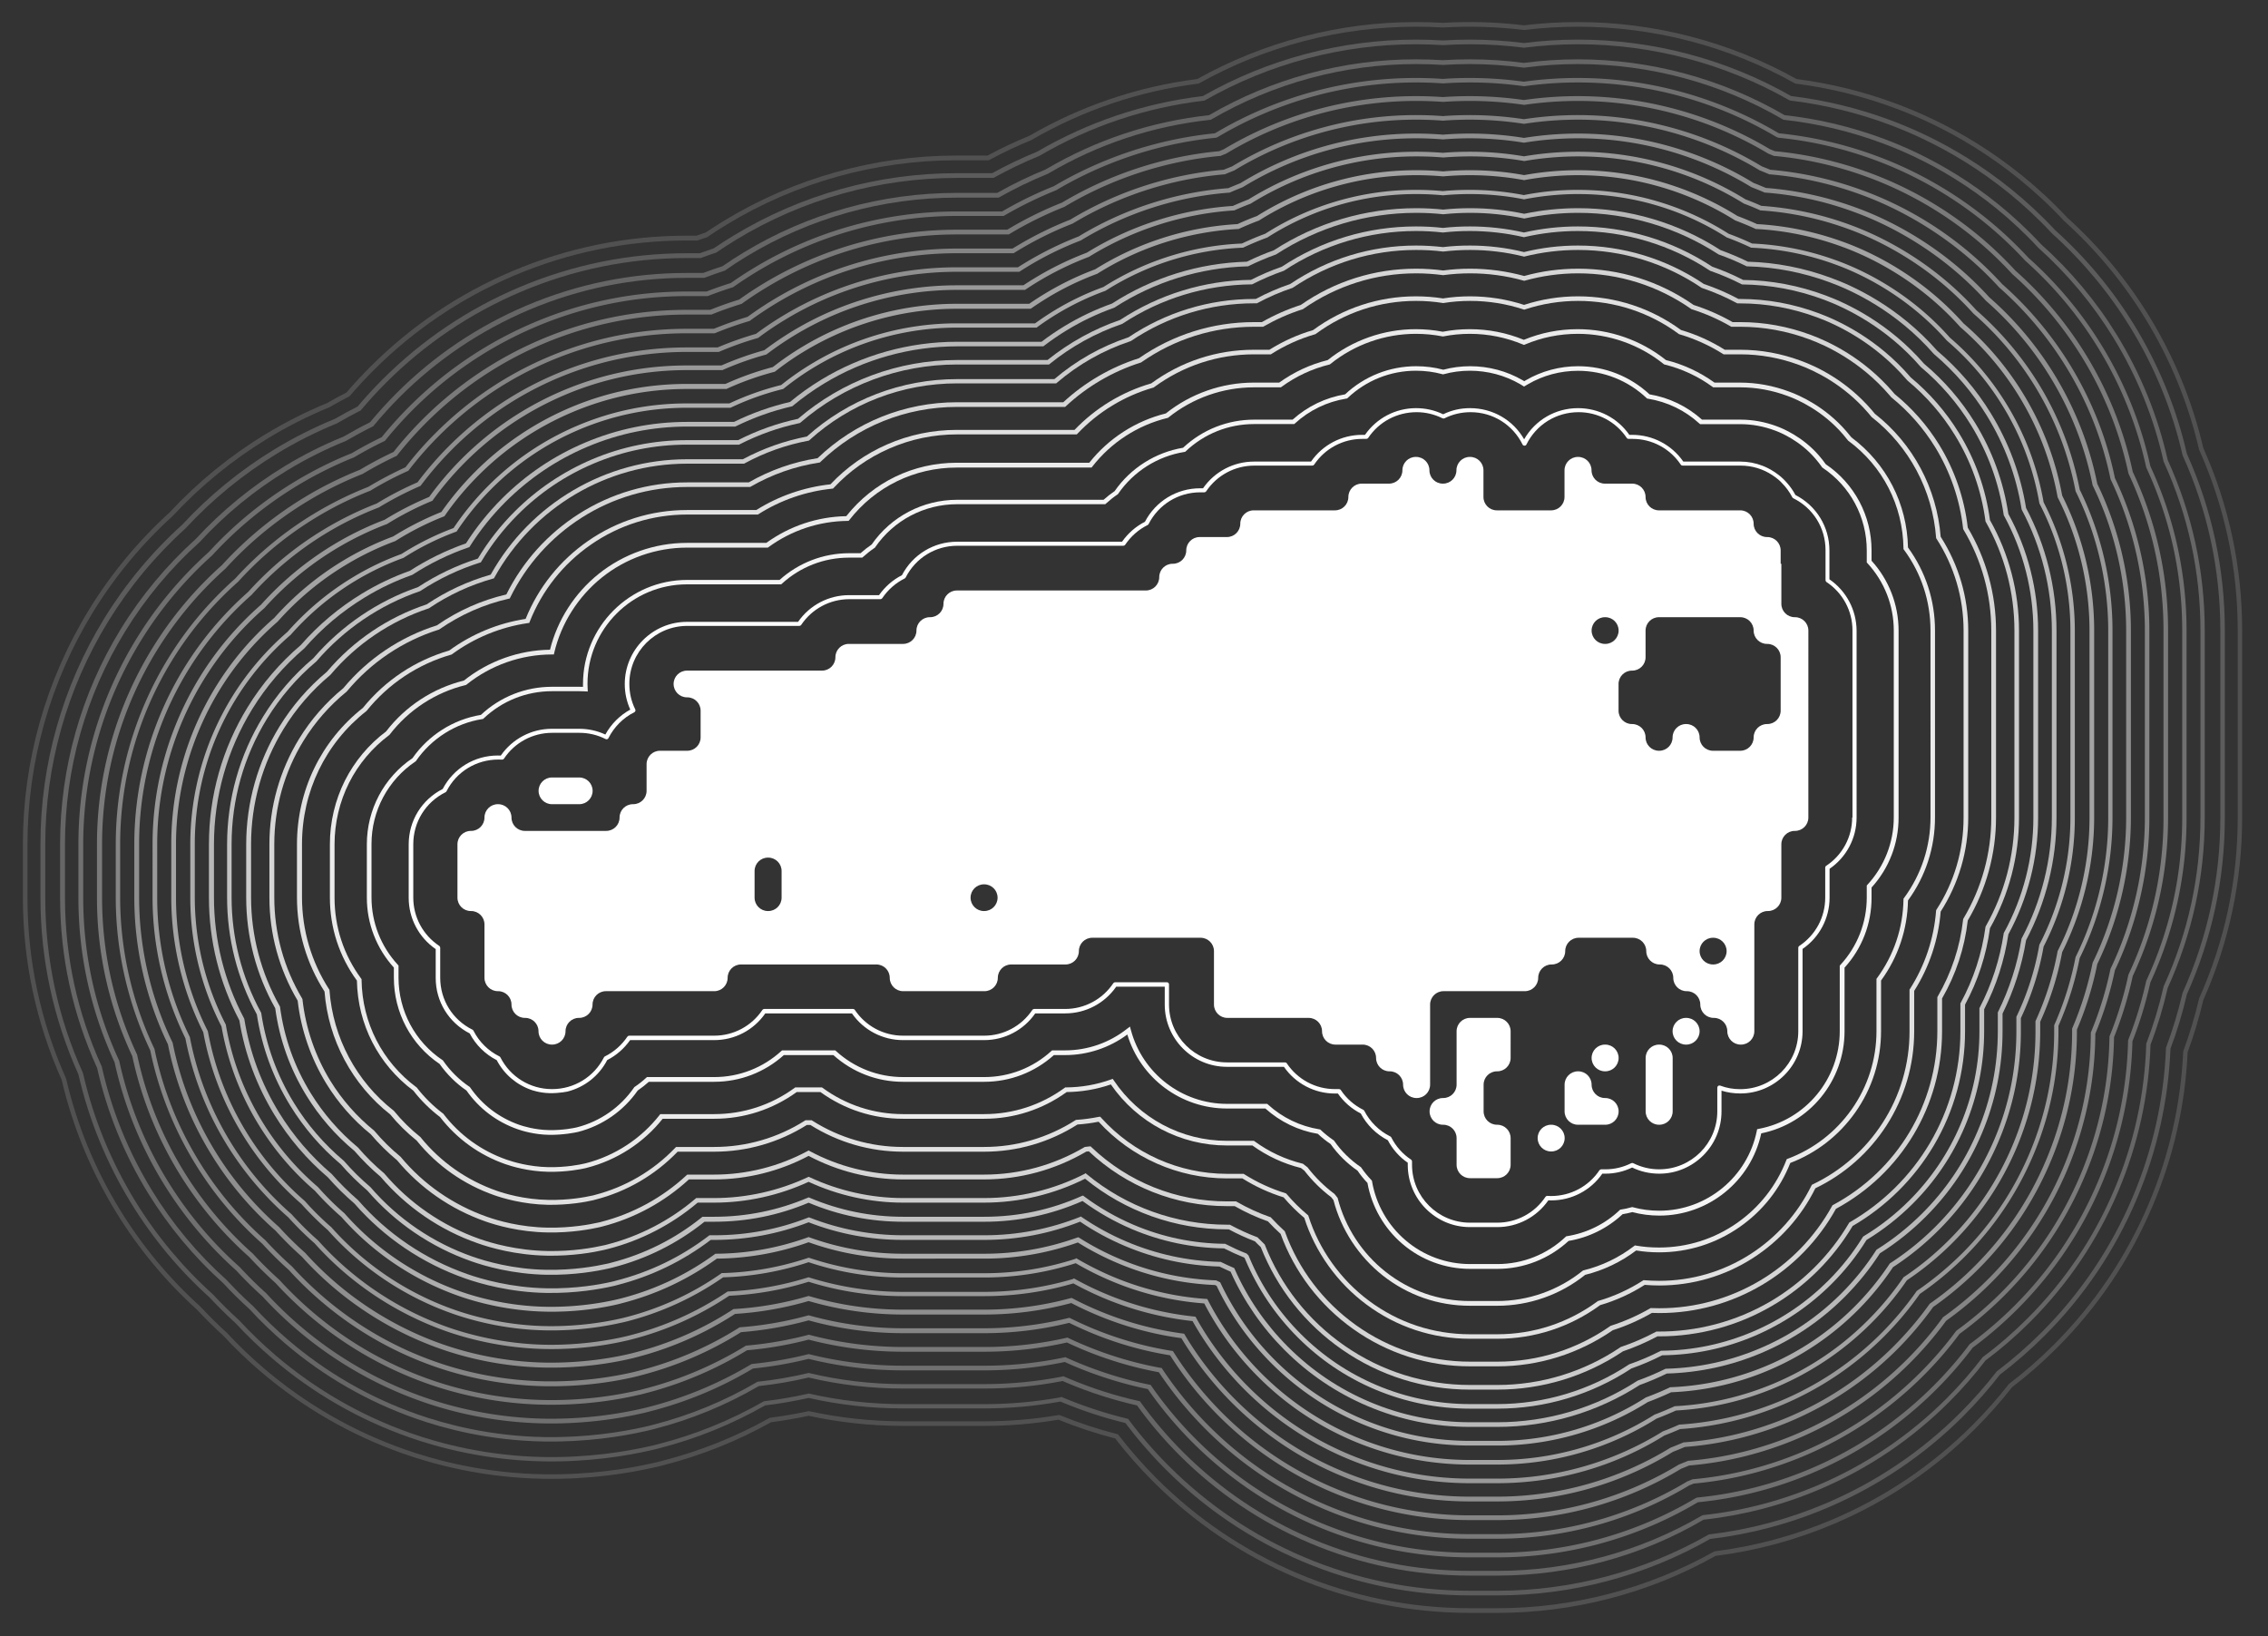 <svg xmlns="http://www.w3.org/2000/svg" viewBox="0 0 2921.2 2107" xml:space="preserve"><rect x="0" y="0" width="2921.2" height="2107" fill="#333333" stroke="none"/><style>.st0{fill:#fff}</style><g id="Island"><path class="st0" d="M728.5 1035.6h17.6c9.5 0 17.2-7.7 17.2-17.2s-7.7-17.2-17.2-17.2h-35.2c-9.5 0-17.2 7.7-17.2 17.2s7.7 17.2 17.2 17.2h17.6zM2067.6 1414h-.4c-9.5 0-17.2-7.7-17.2-17.2s-7.7-17.2-17.2-17.2h-.4c-9.5 0-17.2 7.7-17.2 17.2v34.4c0 9.5 7.7 17.2 17.2 17.2h35.2c9.5 0 17.2-7.7 17.2-17.2s-7.7-17.2-17.2-17.2z"/><path class="st0" d="M2293.5 726v-17.2c0-9.5-7.7-17.2-17.2-17.2h-.4c-9.5 0-17.2-7.7-17.2-17.2s-7.7-17.2-17.2-17.2H2136.7c-9.5 0-17.2-7.7-17.2-17.2s-7.7-17.2-17.2-17.2h-35.2c-9.5 0-17.2-7.7-17.2-17.2s-7.7-17.2-17.2-17.2h-.4c-9.5 0-17.2 7.7-17.2 17.2V640c0 9.5-7.7 17.2-17.2 17.2h-70c-9.5 0-17.2-7.7-17.2-17.2v-34.4c0-9.5-7.7-17.2-17.2-17.2h-.4c-9.5 0-17.2 7.7-17.2 17.2s-7.7 17.2-17.2 17.2h-.4c-9.5 0-17.2-7.7-17.2-17.2s-7.7-17.2-17.2-17.2h-.4c-9.5 0-17.2 7.7-17.2 17.2s-7.7 17.2-17.2 17.2h-35.2c-9.5 0-17.2 7.7-17.2 17.2s-7.7 17.2-17.2 17.2H1614.7c-9.5 0-17.2 7.7-17.2 17.2s-7.7 17.2-17.2 17.2h-35.2c-9.5 0-17.2 7.7-17.2 17.2s-7.7 17.2-17.2 17.2h-.4c-9.5 0-17.2 7.7-17.2 17.2s-7.7 17.2-17.2 17.2H1232.4c-9.5 0-17.2 7.7-17.2 17.2s-7.7 17.2-17.2 17.2h-.4c-9.5 0-17.2 7.7-17.2 17.2s-7.7 17.2-17.2 17.2h-70c-9.5 0-17.2 7.7-17.2 17.2s-7.7 17.2-17.2 17.2H884.8c-9.5 0-17.2 7.7-17.2 17.2s7.7 17.2 17.2 17.2h.4c9.5 0 17.2 7.7 17.2 17.2v34.4c0 9.5-7.7 17.2-17.2 17.2H850c-9.5 0-17.2 7.7-17.2 17.2v34.4c0 9.5-7.7 17.2-17.2 17.2h-.4c-9.5 0-17.2 7.7-17.2 17.2s-7.7 17.2-17.2 17.2H676c-9.5 0-17.2-7.7-17.2-17.2s-7.7-17.2-17.2-17.2h-.4c-9.5 0-17.2 7.7-17.2 17.2s-7.7 17.2-17.2 17.2h-.4c-9.5 0-17.2 7.7-17.2 17.2v68.8c0 9.5 7.7 17.2 17.2 17.2h.4c9.5 0 17.2 7.7 17.2 17.2v68.8c0 9.5 7.7 17.2 17.2 17.2h.4c9.5 0 17.2 7.7 17.2 17.2s7.7 17.2 17.2 17.2h.4c9.5 0 17.2 7.7 17.2 17.2s7.7 17.2 17.2 17.2h.4c9.5 0 17.2-7.7 17.2-17.2s7.7-17.2 17.2-17.2h.4c9.5 0 17.2-7.7 17.2-17.2s7.7-17.2 17.2-17.2H920c9.5 0 17.2-7.7 17.2-17.2s7.7-17.2 17.2-17.2H1128.8c9.5 0 17.2 7.7 17.2 17.2s7.7 17.2 17.2 17.2H1268c9.5 0 17.2-7.7 17.2-17.2s7.7-17.2 17.2-17.2h70c9.5 0 17.2-7.7 17.2-17.2s7.7-17.2 17.2-17.2h139.6c9.5 0 17.2 7.7 17.2 17.2v68.8c0 9.5 7.7 17.2 17.2 17.2H1685.6c9.5 0 17.2 7.7 17.2 17.2s7.7 17.2 17.2 17.2h35.2c9.5 0 17.2 7.7 17.2 17.2s7.7 17.2 17.2 17.2h.4c9.5 0 17.2 7.7 17.2 17.2s7.7 17.2 17.2 17.2h.4c9.5 0 17.2-7.7 17.2-17.2v-103.2c0-9.5 7.7-17.2 17.2-17.2H1964c9.5 0 17.2-7.7 17.2-17.2s7.7-17.2 17.2-17.2h.4c9.5 0 17.2-7.7 17.2-17.2s7.7-17.2 17.2-17.2h70c9.5 0 17.2 7.7 17.2 17.2s7.7 17.2 17.2 17.2h.4c9.5 0 17.2 7.7 17.2 17.2s7.7 17.2 17.2 17.2h.4c9.5 0 17.2 7.7 17.2 17.2s7.7 17.2 17.2 17.2h.4c9.5 0 17.2 7.7 17.2 17.2s7.7 17.2 17.2 17.2h.4c9.5 0 17.2-7.7 17.2-17.2v-137.6c0-9.5 7.7-17.2 17.2-17.2h.4c9.5 0 17.2-7.7 17.2-17.2v-68.8c0-9.5 7.7-17.2 17.2-17.2h.4c9.5 0 17.2-7.7 17.2-17.2V812c0-9.5-7.7-17.2-17.2-17.2h-.4c-9.5 0-17.2-7.7-17.2-17.2V726zm-1286.8 412.8v17.2c0 9.5-7.7 17.2-17.2 17.2h-.4c-9.5 0-17.2-7.7-17.2-17.2v-34.4c0-9.5 7.7-17.2 17.2-17.2h.4c9.5 0 17.2 7.7 17.2 17.2v17.2zm278.2 17.2c0 9.5-7.7 17.2-17.2 17.2h-.4c-9.5 0-17.2-7.7-17.2-17.2s7.7-17.2 17.2-17.2h.4c9.5 0 17.2 7.7 17.2 17.2zm782.7-326.8h-.4c-9.5 0-17.2-7.7-17.2-17.2s7.7-17.2 17.2-17.2h.4c9.5 0 17.2 7.7 17.2 17.2s-7.7 17.2-17.2 17.2zm156.3 395.6c0 9.5-7.7 17.2-17.2 17.2h-.4c-9.5 0-17.2-7.7-17.2-17.2s7.7-17.2 17.2-17.2h.4c9.5 0 17.2 7.7 17.2 17.2zm69.6-361.2V915.2c0 9.5-7.7 17.2-17.2 17.2h-.4c-9.5 0-17.2 7.7-17.2 17.2s-7.7 17.2-17.2 17.2h-35.2c-9.5 0-17.2-7.7-17.2-17.2s-7.7-17.2-17.2-17.2h-.4c-9.5 0-17.2 7.7-17.2 17.2s-7.7 17.2-17.2 17.2h-.4c-9.5 0-17.2-7.7-17.2-17.2s-7.7-17.2-17.2-17.2h-.4c-9.5 0-17.2-7.7-17.2-17.2v-34.4c0-9.5 7.7-17.2 17.2-17.2h.4c9.5 0 17.2-7.7 17.2-17.2V812c0-9.5 7.7-17.2 17.2-17.2H2241.5c9.5 0 17.2 7.7 17.2 17.2s7.7 17.2 17.2 17.2h.4c9.5 0 17.2 7.7 17.2 17.2v17.2z"/><path class="st0" d="M1910.9 1396.8c0-9.5 7.7-17.2 17.2-17.2h.4c9.5 0 17.2-7.7 17.2-17.2V1328c0-9.5-7.7-17.2-17.2-17.2h-35.2c-9.5 0-17.2 7.7-17.2 17.2v68.8c0 9.5-7.7 17.2-17.2 17.2h-.4c-9.5 0-17.2 7.7-17.2 17.2s7.7 17.2 17.2 17.2h.4c9.5 0 17.2 7.7 17.2 17.2v34.4c0 9.5 7.7 17.2 17.2 17.2h35.2c9.5 0 17.2-7.7 17.2-17.2v-34.4c0-9.5-7.7-17.2-17.2-17.2h-.4c-9.5 0-17.2-7.7-17.2-17.2v-34.4zM1998.1 1448.4h-.4c-9.5 0-17.2 7.7-17.2 17.2s7.7 17.2 17.2 17.2h.4c9.5 0 17.2-7.7 17.2-17.2s-7.8-17.2-17.2-17.2zM2171.9 1310.8h-.4c-9.5 0-17.2 7.7-17.2 17.2s7.7 17.2 17.2 17.2h.4c9.5 0 17.2-7.7 17.2-17.2s-7.7-17.2-17.2-17.2zM2137.2 1345.2h-.4c-9.5 0-17.2 7.7-17.2 17.2v68.8c0 9.5 7.7 17.2 17.2 17.2h.4c9.5 0 17.2-7.7 17.2-17.2v-68.8c0-9.5-7.7-17.2-17.2-17.2zM2067.6 1345.2h-.4c-9.5 0-17.2 7.7-17.2 17.2s7.7 17.2 17.2 17.2h.4c9.5 0 17.2-7.7 17.2-17.2s-7.7-17.2-17.2-17.2z"/></g><g id="Sea"><path d="M1928.5 2077h-35.2c-77.8 0-153.5-15.4-225-45.7-68.7-29.1-130.2-70.6-183-123.4-17.5-17.5-33.9-36.1-48.9-55.5-24.7-6.4-49.3-14.5-73.1-24.2-31.5 5.3-63.6 8-95.6 8H1163c-40.8 0-81.7-4.4-121.5-13-15.9 3.4-32.2 6.2-48.4 8.3-43.3 24.2-89.9 42.8-138.5 55.3l-6.6 1.7-6.8 1.5c-31.4 7.1-81.5 15.4-141.6 14.3-77.3-1.3-141-18.5-180.9-32.6-67-23.7-128.4-59-182.5-105.1-17.1-14.5-33.4-30.2-48.5-46.5-5.9-5.4-11.7-10.9-17.4-16.5-5.6-5.5-11.1-11.2-16.4-16.9-40.6-36.7-75.7-79-104.3-125.6-32.4-52.8-56-110.1-70.1-170.4-33.2-74.4-50-153.4-50-234.9V1087c0-106.8 29.5-211.3 85.3-302.1 28.5-46.4 63.5-88.5 103.8-125.2 36.3-39 77.8-72.9 123.3-100.5 25.4-15.4 52.1-28.9 79.5-40.2 8.1-4.7 16.5-9.3 24.9-13.6 9.6-11.2 19.9-22.3 30.4-32.8 52.8-52.8 114.3-94.3 183-123.4 71.5-30.3 147.3-45.7 225-45.7h12.5c3.9-1.4 8-2.8 11.9-4.2 7.8-5.3 15.9-10.4 23.9-15.3 90.2-54.8 193.7-83.7 299.4-83.7h39.6c17.3-9.3 35.4-17.9 53.6-25.3 67-38.8 139.8-63.5 216.4-73.2 85.9-48 183.3-73.4 281.6-73.4 11.7 0 23.5.3 35 1 34.6-2.1 69.7-1 104.1 3.2 23-2.8 46.4-4.2 69.5-4.2 98.4 0 195.9 25.4 281.8 73.4 43.8 5.6 87.2 16.3 129 32 57.9 21.5 143 64.4 219.7 146.5 40.9 36.9 76.2 79.4 105.1 126.3 32.4 52.8 56 110.1 70.1 170.4 33.2 74.4 50 153.4 50 234.9v240.8c0 81.5-16.8 160.6-50 235-5.3 22.7-12.1 45.3-20.2 67.2-3.1 68.3-18.3 134.9-45.1 198-29.1 68.7-70.6 130.2-123.4 183-18.1 18.1-37.5 35.1-57.7 50.5-14.4 18.4-30.1 36.1-46.7 52.7-52.8 52.8-114.3 94.3-183 123.4-48.8 20.7-100 34.5-152.2 41.1-85.5 48.1-182.8 73.4-281.1 73.4zM1364 1822l.8.3c24.2 9.9 49.1 18.1 74.2 24.5l1 .3.6.8c15 19.5 31.5 38.2 49 55.8 52.2 52.2 113.1 93.3 181.1 122.1 70.8 30 145.7 45.2 222.7 45.2h35.2c97.4 0 193.9-25.2 279-72.9l.5-.3.6-.1c51.8-6.5 102.7-20.2 151.2-40.8 67.9-28.8 128.9-69.9 181.1-122.1 16.5-16.5 32.1-34.2 46.4-52.4l.2-.3.3-.2c20.1-15.3 39.4-32.2 57.4-50.2 52.2-52.2 93.3-113.2 122.1-181.1 26.5-62.6 41.5-128.7 44.6-196.4v-.5l.2-.4c8.1-21.9 14.9-44.5 20.2-67.2l.1-.3.1-.3c32.9-73.7 49.6-152 49.6-232.8V812c0-80.7-16.7-159-49.6-232.7l-.1-.3-.1-.3c-14-59.8-37.3-116.6-69.5-168.9-28.5-46.5-63.6-88.5-104.1-125.1l-.2-.2c-75.9-81.3-160.1-123.8-217.5-145.1-41.6-15.5-84.7-26.2-128.2-31.7l-.6-.1-.5-.3c-85.2-47.7-181.8-72.9-279.4-72.9-23 0-46.3 1.4-69.1 4.2h-.8c-34.3-4.2-69.1-5.2-103.6-3.2h-.4c-11.5-.7-23.2-1-34.9-1-97.5 0-194 25.2-279.1 72.9l-.5.3-.6.1c-76.1 9.6-148.4 34.1-214.9 72.6l-.4.2c-18.3 7.5-36.4 16.1-53.9 25.5l-.7.4h-41.2c-104.6 0-207 28.6-296.3 82.8-8.1 4.9-16.2 10.1-24 15.4v.4l-.4.1c-4.2 1.4-8.5 2.9-12.7 4.4l-.5.2h-13.6c-77 0-151.9 15.2-222.7 45.2C594.2 383.7 533.2 424.8 481 477c-10.6 10.6-20.8 21.6-30.5 32.9l-.4.4-.5.3c-8.5 4.4-17 9-25.3 13.8l-.4.2c-27.2 11.2-53.8 24.6-78.9 39.9-45.1 27.4-86.2 60.9-122.1 99.5l-.2.2c-40 36.3-74.6 78-102.9 124-55.2 89.9-84.4 193.3-84.4 299v68.8c0 80.7 16.7 159 49.6 232.7l.1.3.1.3c14 59.8 37.3 116.6 69.5 168.9 28.4 46.2 63.1 88 103.4 124.4l.2.2c5.3 5.7 10.8 11.3 16.3 16.8 5.6 5.6 11.4 11.1 17.3 16.4l.2.2c15 16.2 31.2 31.7 48.1 46.1 53.5 45.6 114.2 80.6 180.6 104 39.4 14 102.4 30.9 179 32.2 59.5 1 109.1-7.1 140.2-14.2l6.7-1.5 6.6-1.7c48.3-12.4 94.6-30.9 137.6-55l.5-.3.6-.1c16.4-2.1 32.9-4.9 49.1-8.4l.6-.1.6.1c39.6 8.6 80.3 13 120.9 13h104.7c31.9 0 64-2.7 95.4-8l.7-.3z" opacity=".15" fill="#fff"/><path d="M1928.5 2054.5h-35.2c-74.7 0-147.5-14.8-216.2-43.9-66-28-125.2-67.8-175.9-118.6-18.6-18.6-36-38.6-51.7-59.5-28.4-6.9-56.5-16.2-83.7-27.6-32.3 5.8-65.3 8.8-98.1 8.8H1163c-40.8 0-81.7-4.5-121.5-13.5-18.4 4.1-37.2 7.4-55.9 9.6-42.9 24.4-88.8 43-136.5 55.2l-6.3 1.6-6.5 1.5c-30.2 6.8-78.3 14.8-136.2 13.8-74.2-1.3-135.4-17.7-173.6-31.2-64.5-22.7-123.6-56.8-175.5-101.1-16.6-14.2-32.5-29.4-47.3-45.4-5.9-5.3-11.7-10.9-17.4-16.5-5.6-5.5-11.1-11.2-16.4-16.9-39.3-35.4-73.3-76.3-101-121.4-31.5-51.3-54.4-107.1-67.9-165.9-32.4-72-48.9-148.6-48.9-227.7V1087c0-102.6 28.4-203 82-290.3 27.6-44.9 61.4-85.6 100.5-120.9 35-37.8 75.1-70.6 119.1-97.3 24.8-15.1 51-28.2 77.8-39.2 9.5-5.5 19.3-10.9 29.1-15.8 10.1-12 20.9-23.7 32.1-34.9C543.4 437.9 602.6 398 668.6 370c68.8-29.1 141.5-43.9 216.2-43.9h16.5c6-2.2 12-4.3 18-6.3 8.3-5.7 16.9-11.2 25.5-16.4 86.7-52.6 186.2-80.4 287.7-80.4h45.4c18.6-10.3 38.1-19.6 57.8-27.6 66-38.5 137.9-62.6 213.6-71.7 83.5-47.6 178.4-72.7 274.4-72.7 11.6 0 23.3.4 34.8 1.1 11.5-.7 23.2-1.1 34.7-1.1 23.2 0 46.6 1.5 69.6 4.4 23-2.9 46.4-4.4 69.5-4.4 96.1 0 191.1 25.1 274.7 72.7 43.6 5.2 86.7 15.7 128.3 31.2 55.9 20.8 137.9 62.2 211.8 141.5 39.6 35.6 73.8 76.6 101.7 122 31.5 51.3 54.4 107.1 67.9 165.9 32.4 72 48.9 148.6 48.9 227.6v240.8c0 79.1-16.5 155.7-48.9 227.8-5.5 23.7-12.5 47.2-21.1 69.9-2.7 66.8-17.3 132-43.5 193.7-28 66-67.8 125.2-118.6 175.9-18.1 18.1-37.5 35-57.7 50.3-14.3 18.5-30 36.2-46.6 52.9-50.7 50.7-109.9 90.6-175.9 118.6-48.3 20.5-99 33.9-150.6 40-83.4 47.6-178.2 72.7-274.2 72.7zm-561.9-255.8.8.3c27.5 11.6 56 21 84.6 27.9l1.1.3.6.9c15.7 21 33.1 41.1 51.8 59.7 50.2 50.2 108.7 89.6 174 117.3 68 28.8 140 43.4 213.9 43.4h35.2c95.1 0 189.1-25 271.9-72.2l.5-.3.6-.1c51.3-6 101.6-19.4 149.6-39.7 65.3-27.7 123.8-67.1 174-117.3 16.6-16.6 32.2-34.3 46.4-52.6l.2-.3.3-.2c20.1-15.2 39.4-32 57.4-50 50.2-50.2 89.6-108.7 117.3-174 25.9-61.2 40.4-125.9 43-192.1v-.5l.2-.5c8.5-22.7 15.6-46.2 21.1-69.9l.1-.3.1-.3c32.2-71.4 48.5-147.2 48.5-225.6V812c0-78.3-16.3-154.1-48.5-225.5l-.1-.3-.1-.3c-13.3-58.2-36-113.5-67.2-164.3-27.6-44.9-61.5-85.5-100.7-120.8l-.2-.2c-73.1-78.6-154.3-119.5-209.6-140.1-41.3-15.4-84.2-25.8-127.5-31l-.6-.1-.5-.3C2221.9 82 2127.7 57 2032.5 57c-23 0-46.3 1.5-69.1 4.4h-.8c-22.9-2.9-46.2-4.4-69.2-4.4-11.5 0-23.1.4-34.5 1.1h-.4c-11.4-.7-23.1-1.1-34.6-1.1-95.2 0-189.2 25-271.9 72.2l-.5.3-.6.1c-75.2 8.9-146.6 32.8-212.1 71.1l-.4.2c-19.8 8.1-39.3 17.4-58 27.8l-.7.4h-46.9c-100.4 0-198.9 27.5-284.6 79.6-8.6 5.2-17.2 10.8-25.6 16.5l-.4.2-.4.1c-6.3 2.1-12.6 4.3-18.7 6.6l-.5.2H885c-73.9 0-145.9 14.6-213.9 43.4-65.3 27.7-123.8 67.1-174 117.3-11.2 11.2-22 23-32.1 35l-.4.5-.5.3c-10 5-19.9 10.4-29.5 16.1l-.4.2C407.6 556 381.6 569 357 584c-43.6 26.5-83.3 58.9-117.9 96.3l-.2.2c-38.7 35-72.2 75.3-99.5 119.7-53.1 86.3-81.1 185.7-81.1 287.2v68.8c0 78.3 16.3 154.1 48.5 225.5l.1.3.1.3c13.3 58.2 36 113.5 67.2 164.4 27.4 44.6 61.1 85.1 100 120.1l.2.2c5.3 5.7 10.8 11.4 16.3 16.8 5.6 5.6 11.5 11.1 17.3 16.4l.2.2c14.6 15.8 30.4 30.9 46.8 45 51.4 43.8 109.8 77.5 173.6 100 37.8 13.4 98.3 29.6 171.7 30.9 57.4 1 105-6.9 134.8-13.6l6.4-1.4 6.3-1.6c47.4-12.1 93-30.6 135.6-54.9l.5-.3.6-.1c18.9-2.2 38-5.5 56.6-9.7l.7-.2.7.2c39.6 9 80.3 13.5 120.9 13.5h104.7c32.8 0 65.7-3 97.9-8.8l.6-.7z" opacity=".2" fill="#fff"/><path d="M1928.5 2029h-35.2c-71.3 0-140.7-14.1-206.3-41.9-62.9-26.7-119.4-64.7-167.8-113.1-19.9-19.9-38.4-41.5-54.7-64.2-30.7-6.9-61.2-16.7-90.5-29.1-1.8-.7-3.5-1.5-5.3-2.3-33.2 6.5-67.2 9.7-101 9.7H1163c-40.9 0-81.8-4.8-121.5-14.2-21 5-42.6 8.7-64.1 11-42.2 24.6-87.5 43.2-134.7 55.3l-6 1.5-6.1 1.4c-28.8 6.5-74.8 14.1-130.2 13.2-70.4-1.2-128.5-16.7-164.8-29.5-61.8-21.7-118.5-54.2-168.3-96.7-16.1-13.8-31.6-28.6-45.8-44.1-5.9-5.4-11.8-10.9-17.5-16.5-5.6-5.5-11.1-11.2-16.4-17-37.9-34-70.5-73.2-97.2-116.5-30.5-49.7-52.5-103.8-65.3-160.7-31.6-69.4-47.7-143.2-47.7-219.5V1087c0-97.9 27-193.7 78.2-277 26.5-43.2 59.1-82.2 96.7-116.1 33.6-36.4 72.1-67.9 114.4-93.6 24.2-14.7 49.7-27.5 75.9-38.1 11.1-6.5 22.5-12.7 34-18.4 10.6-12.9 22.1-25.4 33.9-37.3 48.4-48.4 104.8-86.4 167.8-113.1 65.6-27.8 135-41.9 206.3-41.9h21.1c8.2-3.1 16.5-6 24.9-8.7 8.9-6.2 18-12.1 27.3-17.7 82.7-50.2 177.6-76.7 274.5-76.7h52c20.1-11.4 41.1-21.5 62.4-30.2 64.9-38.2 135.8-61.7 210.5-69.9 80.8-47.1 172.9-71.9 266.2-71.9 11.6 0 23.3.4 34.8 1.1 11.5-.7 23.1-1.1 34.7-1.1 23.2 0 46.6 1.5 69.6 4.6 23-3 46.4-4.6 69.5-4.6 93.5 0 185.7 24.9 266.5 71.9 43.2 4.7 85.9 14.9 127.1 30.2 53.6 19.9 132.4 59.6 203.2 136 38.1 34.1 71.1 73.5 97.8 117.1 30.5 49.7 52.5 103.8 65.3 160.7 31.6 69.4 47.7 143.2 47.7 219.5v240.8c0 76.3-16.1 150.2-47.7 219.6-5.6 24.7-13 49.3-22.1 73-2.1 65.2-16.1 128.7-41.6 188.9-26.7 63-64.7 119.4-113.1 167.8-18.1 18.1-37.5 34.9-57.8 50-14.2 18.6-29.9 36.5-46.6 53.2-48.4 48.4-104.8 86.4-167.8 113.1-47.7 20.2-97.7 33.2-148.8 38.8-80.3 47.2-172.3 72-265.7 72zm-559-256.8.9.4c2 .9 4 1.8 6.1 2.6 29.3 12.4 59.8 22.2 90.5 29l1.1.2.7.9c16.4 22.7 34.8 44.4 54.8 64.4 47.8 47.8 103.6 85.5 165.9 111.8 64.8 27.5 133.5 41.4 204 41.4h35.2c92.5 0 183.7-24.7 263.7-71.4l.6-.3.6-.1c50.7-5.4 100.4-18.4 147.7-38.4 62.2-26.4 118-64 165.9-111.8 16.6-16.6 32.2-34.4 46.3-52.9l.3-.3.3-.3c20.2-15 39.5-31.8 57.4-49.7 47.8-47.8 85.5-103.6 111.8-165.9 25.3-59.7 39.1-122.7 41.1-187.3v-.5l.2-.5c9.1-23.7 16.5-48.2 22.1-72.9l.1-.3.1-.3c31.4-68.7 47.3-141.8 47.3-217.4V812c0-75.5-15.9-148.6-47.3-217.3l-.1-.3-.1-.3c-12.6-56.4-34.4-109.9-64.6-159.2-26.5-43.1-59.1-82.1-96.8-115.9l-.2-.2c-70-75.6-147.9-114.9-201-134.5-40.9-15.2-83.4-25.3-126.3-30l-.6-.1-.6-.3c-80.1-46.7-171.4-71.4-264.1-71.4-23 0-46.3 1.5-69.1 4.6l-.4.1-.4-.1c-22.9-3-46.2-4.6-69.2-4.6-11.5 0-23.1.4-34.5 1.1h-.4c-11.4-.7-23.1-1.1-34.6-1.1-92.5 0-183.7 24.7-263.8 71.4l-.6.3-.6.1c-74.2 8-144.5 31.3-208.9 69.3l-.4.2c-21.4 8.7-42.5 18.9-62.6 30.3l-.7.4h-53.6c-95.8 0-189.6 26.2-271.4 75.9-9.3 5.6-18.5 11.6-27.3 17.8l-.4.3-.4.1c-8.5 2.8-17.1 5.8-25.5 9l-.5.2H885c-70.5 0-139.1 13.9-204 41.4-62.2 26.4-118 64-165.9 111.8-11.9 11.9-23.3 24.5-34 37.4l-.4.5-.6.3c-11.6 5.7-23.2 12-34.4 18.5l-.4.2c-26 10.5-51.3 23.2-75.2 37.7-41.9 25.4-80 56.6-113.2 92.7l-.2.2c-37.3 33.5-69.5 72.2-95.7 114.9-50.6 82.3-77.3 177-77.3 273.8v68.8c0 75.5 15.9 148.6 47.3 217.3l.1.3.1.3c12.6 56.4 34.4 109.9 64.6 159.2 26.3 42.9 58.7 81.7 96.2 115.3l.2.2c5.3 5.7 10.8 11.4 16.3 16.9 5.6 5.6 11.5 11.1 17.4 16.4l.2.2c14.1 15.3 29.4 30 45.4 43.7 49.2 42 105.2 74.2 166.4 95.6 35.9 12.6 93.2 28 162.9 29.2 54.8.9 100.2-6.6 128.7-13l6-1.4 5.9-1.5c46.9-12 91.9-30.5 133.7-55l.6-.3.6-.1c21.7-2.3 43.4-6.1 64.6-11.1l.7-.2.7.2c39.5 9.4 80.2 14.2 120.8 14.2h104.7c33.8 0 67.7-3.3 100.8-9.8l.9-.4z" opacity=".25" fill="#fff"/><path d="M1928.5 2005.5h-35.2c-68.1 0-134.5-13.5-197.1-40-60.2-25.5-114.1-61.9-160.3-108.1-21.2-21.2-40.5-44.3-57.5-68.6-32.4-6.7-64.4-16.7-95.2-29.7-3.9-1.7-7.9-3.4-11.7-5.2-34 7.1-68.9 10.8-103.7 10.8H1163c-40.9 0-81.8-5-121.5-14.8-23.5 5.8-47.5 10-71.6 12.4a499.86 499.86 0 0 1-133 55.3l-5.7 1.5-5.8 1.3c-27.5 6.2-71.5 13.5-124.6 12.6-67.5-1.2-123.1-16-157.8-28.3-58.9-20.7-112.9-51.8-160.4-92.3-15.7-13.4-30.7-27.8-44.5-42.9-5.9-5.3-11.8-10.9-17.5-16.5-5.6-5.5-11.1-11.3-16.4-17-36.5-32.7-68-70.4-93.7-112.1-29.6-48.2-50.8-100.7-62.9-155.9-30.9-66.9-46.6-138.2-46.6-211.9v-68.8c0-93.6 25.8-185.1 74.7-264.7 25.5-41.6 56.9-79.1 93.2-111.7 32.3-35.2 69.3-65.5 110.1-90.3 23.6-14.3 48.5-26.8 74.1-37 12.5-7.4 25.4-14.3 38.5-20.6 11.1-13.7 23.1-27 35.6-39.5 46.2-46.2 100.2-82.6 160.3-108.1 62.7-26.6 129-40 197.1-40h25.5c10.2-4 20.6-7.6 31.1-10.9 9.4-6.6 19.1-13 28.9-18.9 79-48 169.7-73.3 262.3-73.3h58.3c21.3-12.4 43.7-23.4 66.6-32.5 62.9-37.3 134.6-60.8 207.2-68.1l.9-.4c78.1-46.4 167.4-70.9 258.1-70.9 11.6 0 23.3.4 34.8 1.2 11.5-.8 23.1-1.2 34.7-1.2 23.2 0 46.6 1.6 69.6 4.8 23-3.2 46.3-4.8 69.5-4.8 90.8 0 180.1 24.5 258.3 70.8l1.2.5c42.7 4.3 84.9 14.1 125.6 29.2 51.6 19 127.3 57.2 195.3 130.9 36.8 32.8 68.5 70.7 94.3 112.7 29.6 48.2 50.8 100.7 62.9 155.9 30.9 66.9 46.6 138.2 46.6 211.9v240.8c0 73.8-15.7 145.1-46.6 212-5.7 25.7-13.4 51.2-23.1 75.8-1.6 63.7-15 125.7-39.9 184.5-25.5 60.2-61.9 114.1-108.1 160.3-18 18-37.5 34.8-57.8 49.8-14.1 18.7-29.8 36.7-46.5 53.4-46.2 46.2-100.2 82.6-160.3 108.1-47 19.9-96.4 32.5-146.8 37.5l-.8.3c-77.9 46.2-167.1 70.7-257.9 70.7zm-556.3-257.8.9.4c4.1 1.9 8.3 3.7 12.5 5.5 30.8 13 62.8 23 95.2 29.6l1.2.2.7 1c16.9 24.4 36.3 47.6 57.5 68.8 45.7 45.7 99 81.6 158.4 106.8 61.9 26.2 127.5 39.5 194.8 39.5h35.2c89.8 0 178.1-24.3 255.3-70.2l.4-.2 1.8-.7h.4c50-4.9 98.9-17.4 145.5-37.1 59.4-25.2 112.7-61.1 158.4-106.8 16.6-16.6 32.2-34.5 46.2-53.1l.3-.4.4-.3c20.2-14.9 39.6-31.5 57.5-49.4 45.7-45.7 81.6-99 106.8-158.4 24.7-58.2 37.9-119.7 39.4-182.8v-.5l.2-.5c9.7-24.5 17.4-50 23.1-75.7l.1-.3.1-.3c30.7-66.2 46.2-136.8 46.2-209.8V812c0-73-15.5-143.5-46.2-209.7l-.1-.3-.1-.3c-12-54.7-32.9-106.7-62.3-154.4-25.5-41.5-56.9-79-93.3-111.4l-.2-.2c-67.2-72.9-142.1-110.6-193.1-129.4-40.3-15-82.2-24.7-124.5-28.9h-.4l-2.6-1.1c-77.3-45.9-165.6-70.1-255.4-70.1-23 0-46.3 1.6-69.1 4.8l-.4.1-.4-.1c-22.9-3.2-46.1-4.8-69.2-4.8-11.5 0-23.1.4-34.5 1.2h-.4c-11.4-.8-23.1-1.2-34.6-1.2-89.7 0-178 24.3-255.3 70.2l-.4.2-1.9.8h-.4c-72 7.2-143 30.5-205.4 67.5l-.4.2c-22.9 9.2-45.4 20.2-66.7 32.6l-.7.4h-59.9c-91.5 0-181.1 25.1-259.2 72.5-9.8 6-19.6 12.3-29 19l-.4.3-.4.1c-10.6 3.3-21.3 7.1-31.7 11.1l-.5.2H885c-67.3 0-132.9 13.3-194.8 39.5-59.4 25.2-112.7 61.1-158.4 106.8-12.6 12.6-24.5 25.9-35.6 39.6l-.4.5-.6.3c-13.2 6.3-26.3 13.3-38.9 20.8l-.4.2c-25.4 10.2-50.1 22.5-73.5 36.7-40.3 24.5-77 54.5-108.9 89.3l-.2.2c-35.9 32.2-67 69.4-92.2 110.5a499.43 499.43 0 0 0-73.9 261.5v68.8c0 73 15.5 143.5 46.2 209.7l.1.3.1.3c12 54.7 32.9 106.7 62.3 154.4 25.4 41.3 56.5 78.6 92.7 110.8l.2.2c5.3 5.7 10.8 11.4 16.3 16.9 5.6 5.6 11.5 11.1 17.4 16.4l.2.2c13.7 14.9 28.5 29.2 44.1 42.5 46.9 40 100.2 70.7 158.5 91.2 34.3 12.1 89.2 26.8 155.9 28 52.5.9 95.9-6.3 123.1-12.4l5.7-1.3 5.6-1.4c46.4-11.9 90.8-30.4 132-55l.6-.3.7-.1c24.2-2.4 48.5-6.6 72.1-12.5l.7-.2.7.2c39.5 9.9 80.1 14.8 120.8 14.8h104.7c34.7 0 69.5-3.6 103.5-10.8l.8-.2z" opacity=".3" fill="#fff"/><path d="M1928.5 1981.5h-35.2c-64.9 0-128.1-12.8-187.8-38.1-57.3-24.3-108.7-58.9-152.7-103-22.5-22.5-42.7-47.1-60.2-73.3-34.1-6.3-67.8-16.4-100.1-30.1-6.1-2.6-12.3-5.4-18.3-8.2-34.9 7.9-70.7 11.9-106.5 11.9H1163c-41 0-81.9-5.3-121.5-15.6-25.9 6.8-52.6 11.4-79.3 13.7-40.9 25-85 43.6-131.3 55.5l-5.4 1.4-5.5 1.2c-26.3 6-68.2 12.9-118.8 12-64.1-1.1-116.8-15.2-149.8-26.8-56.3-19.8-107.9-49.4-153.2-88.1-15.2-13-29.8-27-43.2-41.7-5.9-5.3-11.8-10.9-17.5-16.5-5.6-5.5-11.1-11.3-16.5-17.1a480.83 480.83 0 0 1-90.1-107.5c-28.7-46.7-49-97.5-60.5-151.1-30.2-64.4-45.5-133.1-45.5-204.2v-68.8c0-89.1 24.6-176.3 71.2-252.1 24.5-39.9 54.7-76 89.7-107.2 30.9-33.9 66.5-63.1 105.6-86.9 23-14 47.3-26 72.3-36 13.9-8.3 28.4-16 43.2-22.9 11.5-14.6 24.1-28.7 37.3-41.9 44-44 95.4-78.7 152.7-103 59.7-25.3 122.9-38.1 187.8-38.1h30c12.2-4.9 24.7-9.3 37.3-13.2 9.9-7.1 20.2-13.9 30.6-20.2 75.3-45.7 161.7-69.8 249.8-69.8h64.9c22.5-13.5 46.2-25.3 70.6-34.9 61.4-36.7 131.4-59.6 202.4-66.2 1.9-.8 3.9-1.6 5.8-2.4 74.8-44.8 160.4-68.5 247.5-68.5 11.6 0 23.3.4 34.8 1.2 11.5-.8 23.1-1.2 34.7-1.2 23.2 0 46.6 1.7 69.6 5 23-3.3 46.3-5 69.5-5 87.2 0 172.8 23.7 247.6 68.4 2 .8 4 1.6 6.1 2.5 41.7 3.9 83 13.4 122.8 28.1 49.5 18.2 122.1 54.8 187.1 125.6 35.4 31.4 65.9 67.8 90.7 108.1 28.7 46.7 49 97.5 60.5 151.1 30.2 64.4 45.5 133.1 45.5 204.2v240.8c0 71.2-15.3 139.9-45.5 204.3-5.8 26.8-13.9 53.3-24.1 78.7-1 62.1-13.8 122.7-38.1 179.9-24.3 57.3-58.9 108.7-103 152.7-18 18-37.5 34.7-57.9 49.5-14 18.9-29.6 36.9-46.4 53.7-44 44-95.4 78.7-152.7 103-45.8 19.4-94 31.6-143.3 36.1-1.9.8-3.8 1.5-5.7 2.3-74.6 45-160.2 68.7-247.3 68.7zm-553.6-259 .9.4c6.2 3 12.7 5.9 19.1 8.6 32.3 13.7 65.9 23.8 100.1 30l1.3.2.7 1.1c17.4 26.2 37.6 51 60.1 73.5 43.5 43.5 94.2 77.7 150.8 101.7 58.9 25 121.3 37.6 185.4 37.6h35.2c86.1 0 170.7-23.4 244.6-67.8l.4-.2c2.1-.8 4.2-1.7 6.2-2.5l.4-.2h.5c48.8-4.4 96.5-16.4 141.9-35.7 56.6-24 107.3-58.2 150.8-101.7 16.7-16.7 32.2-34.6 46.1-53.4l.3-.4.4-.3c20.3-14.7 39.7-31.2 57.6-49.1 43.5-43.5 77.7-94.2 101.7-150.8 24-56.7 36.7-116.7 37.6-178.2v-.6l.2-.5c10.3-25.4 18.4-51.8 24.1-78.6l.1-.3.1-.3c29.9-63.7 45.1-131.7 45.1-202.1V812c0-70.4-15.2-138.3-45-202l-.1-.3-.1-.3c-11.3-53-31.4-103.3-59.8-149.5-24.6-39.9-54.7-75.9-89.7-106.9l-.2-.2c-64.2-70-136-106.2-184.8-124.2-39.4-14.6-80.3-24-121.7-27.8h-.5l-.4-.2-6.6-2.7-.4-.2c-74-44.3-158.6-67.7-244.7-67.7-23 0-46.3 1.7-69.1 5l-.4.1-.4-.1c-22.8-3.3-46.1-5-69.2-5-11.5 0-23.1.4-34.5 1.2h-.4c-11.4-.8-23.1-1.2-34.6-1.2-86.1 0-170.7 23.4-244.6 67.8l-.4.2c-2.1.8-4.3 1.7-6.4 2.6l-.4.2h-.5c-70.4 6.5-139.8 29.1-200.6 65.5l-.4.2c-24.4 9.7-48.2 21.4-70.7 35l-.7.4h-66.5c-87.1 0-172.4 23.8-246.7 69-10.4 6.3-20.7 13.1-30.6 20.2l-.4.3-.5.1c-12.7 3.9-25.5 8.4-37.8 13.4l-.5.2h-31.2c-64.1 0-126.5 12.7-185.4 37.6-56.6 24-107.3 58.2-150.8 101.7-13.2 13.2-25.8 27.3-37.3 41.9l-.4.6-.6.3c-14.8 6.9-29.4 14.7-43.5 23.1l-.4.2c-24.8 9.8-48.9 21.8-71.6 35.6-38.7 23.5-73.9 52.4-104.4 85.9l-.2.2c-34.6 30.8-64.4 66.5-88.7 105.9-46 74.8-70.3 160.9-70.3 249v68.8c0 70.4 15.2 138.3 45 202l.1.3.1.3c11.3 53 31.4 103.3 59.8 149.5 24.3 39.6 54.3 75.4 89.1 106.3l.2.2c5.3 5.8 10.8 11.5 16.4 17 5.7 5.6 11.5 11.1 17.4 16.4l.2.2c13.3 14.5 27.6 28.4 42.7 41.3 44.8 38.2 95.7 67.5 151.3 87 32.5 11.5 84.6 25.4 147.9 26.5 50 .9 91.5-6 117.4-11.8l5.4-1.2 5.3-1.4c45.9-11.8 89.7-30.3 130.3-55.2l.6-.4.7-.1c26.8-2.3 53.7-7 79.7-13.8l.8-.2.8.2c39.4 10.4 80 15.6 120.8 15.6h104.7c35.7 0 71.4-4 106.2-12l.5-.1z" opacity=".35" fill="#fff"/><path d="M1928.5 1957.5h-35.2c-61.7 0-121.7-12.2-178.4-36.2-54.4-23.1-103.3-56-145.1-97.8-23.8-23.8-44.9-50.1-62.7-78.2-35.9-5.8-71.3-16-105.1-30.4-8.4-3.6-16.8-7.4-24.9-11.4-35.7 8.8-72.5 13.3-109.3 13.3H1163c-41.1 0-82-5.5-121.5-16.5-28.4 7.8-57.6 12.9-87 15.2-40.1 25.2-83.7 43.9-129.5 55.7l-5 1.3-5.1 1.2c-25 5.7-64.9 12.2-113.1 11.4-60.8-1.1-110.9-14.4-142.2-25.4-53.6-18.8-102.6-46.9-145.7-83.7-14.8-12.6-28.9-26.2-41.8-40.5-6-5.3-11.9-10.9-17.6-16.5-5.6-5.6-11.2-11.3-16.5-17.2-33.8-29.9-62.9-64.5-86.5-103-27.7-45.1-47.3-94.3-58-146.2-29-61-44.4-129-44.4-196.5v-68.8c0-84.7 23.4-167.5 67.6-239.5 23.5-38.3 52.5-72.8 86.1-102.6A455.5 455.5 0 0 1 404 661.8c22.4-13.6 46.1-25.3 70.5-34.9 15.4-9.3 31.5-17.7 47.8-25.2 11.9-15.5 25-30.4 39-44.3 41.8-41.8 90.7-74.8 145.1-97.8 56.7-24 116.7-36.2 178.4-36.2h34.7c14.2-5.8 28.8-11 43.4-15.4 10.4-7.6 21.2-14.8 32.2-21.5 71.5-43.4 153.6-66.4 237.4-66.4h71.6c1.3-.8 2.6-1.6 4-2.4 22.4-13.6 46.1-25.3 70.5-34.9 59.8-36.1 128.1-58.3 197.6-64.2 3.5-1.5 7.1-2.9 10.7-4.3 71.5-43.2 153.4-66.1 236.8-66.1 11.6 0 23.3.4 34.8 1.3 11.5-.9 23.1-1.3 34.7-1.3 23.2 0 46.6 1.8 69.6 5.3 22.9-3.5 46.3-5.3 69.5-5.3 83.5 0 165.4 22.8 236.9 66 3.6 1.4 7.3 2.9 10.9 4.4 40.8 3.5 81.1 12.5 119.9 26.9 47.4 17.4 116.8 52.3 178.9 120.4 34 30 63.3 64.8 87.1 103.5 27.7 45.1 47.3 94.3 58 146.2 29 61 44.4 128.9 44.4 196.5v240.8c0 67.6-15.4 135.6-44.4 196.6-5.8 27.8-14.3 55.3-25.2 81.6-.4 60.6-12.6 119.6-36.2 175.4-23.1 54.4-56 103.3-97.8 145.1-18 18-37.5 34.5-58.1 49.2-13.9 19-29.5 37.2-46.3 54-41.8 41.8-90.7 74.8-145.1 97.8-44.7 18.9-91.7 30.6-139.7 34.6-3.5 1.5-7 2.9-10.5 4.3-71.3 43.2-153.1 66-236.6 66zm-550.8-260.4 1 .5c8.4 4.2 17 8.1 25.6 11.8 33.8 14.3 69.2 24.5 105.1 30.2l1.3.2.7 1.1c17.8 28.2 38.9 54.5 62.6 78.3 41.3 41.3 89.5 73.8 143.2 96.5 56 23.7 115.2 35.7 176.1 35.7h35.2c82.4 0 163.3-22.6 233.9-65.4l.5-.2 11.1-4.5.4-.2h.5c47.6-3.9 94.1-15.4 138.3-34.2 53.7-22.8 101.9-55.2 143.2-96.5 16.7-16.7 32.2-34.8 45.9-53.7l.3-.4.4-.3c20.4-14.5 39.8-30.9 57.7-48.8 41.3-41.3 73.8-89.5 96.6-143.2 23.4-55.2 35.4-113.7 35.7-173.7v-.6l.2-.5c10.9-26.2 19.3-53.6 25.1-81.4l.1-.4.2-.3c28.8-60.3 44-127.5 44-194.4V812c0-66.8-15.2-134-43.9-194.3l-.2-.3-.1-.4c-10.6-51.3-29.9-100-57.3-144.6-23.5-38.2-52.4-72.6-86.1-102.2l-.2-.2c-64.5-70.8-138.4-104.9-176.7-118.9-38.5-14.2-78.4-23.2-118.8-26.6h-.5l-.4-.2c-3.7-1.6-7.6-3.2-11.4-4.7l-.5-.2c-70.6-42.7-151.6-65.3-234.1-65.3-23 0-46.2 1.8-69 5.3l-.5.1-.5-.1c-22.8-3.5-46.1-5.3-69.2-5.3-11.5 0-23.1.4-34.5 1.3h-.4c-11.4-.9-23.1-1.3-34.6-1.3-82.4 0-163.3 22.6-233.9 65.4l-.5.2c-3.7 1.5-7.5 3-11.2 4.6l-.4.2h-.5c-68.8 5.8-136.5 27.8-195.7 63.5l-.5.2c-24.2 9.4-47.7 21.1-69.9 34.5-1.6.9-3.1 1.9-4.7 2.9l-.7.5h-73.3c-82.7 0-163.7 22.6-234.3 65.5-11 6.7-21.8 13.9-32.2 21.5l-.4.3-.5.1c-14.8 4.4-29.6 9.6-43.9 15.5l-.6.2h-35.9c-60.9 0-120.1 12-176.1 35.7-53.7 22.8-101.9 55.2-143.2 96.5-13.9 13.9-27 28.8-38.9 44.3l-.5.6-.7.3c-16.5 7.4-32.7 15.9-48.1 25.3l-.5.2c-24.2 9.4-47.7 21.1-69.8 34.5-37.1 22.5-70.8 50.3-100 82.5l-.2.2c-33.2 29.5-61.9 63.6-85.1 101.4-43.7 71.1-66.7 152.8-66.7 236.4v68.8c0 66.8 15.2 134 43.9 194.3l.2.3.1.4c10.6 51.3 29.9 100 57.4 144.6 23.3 38 52.1 72.2 85.5 101.7l.2.2c5.3 5.8 10.8 11.5 16.4 17 5.7 5.6 11.5 11.1 17.5 16.4l.2.2c12.8 14.1 26.8 27.6 41.4 40.1 42.5 36.3 90.9 64.1 143.8 82.6 30.9 10.9 80.3 24 140.3 25.1 47.6.8 87-5.7 111.7-11.3l5.1-1.2 5-1.3c45.5-11.6 88.7-30.3 128.5-55.3l.6-.4.7-.1c29.5-2.2 58.9-7.3 87.4-15.2l.8-.2.8.2c39.3 10.9 79.9 16.5 120.7 16.5h104.7c36.7 0 73.3-4.5 108.9-13.3l1.1-.1z" opacity=".4" fill="#fff"/><path d="M1928.5 1933.5h-35.2c-58.4 0-115.3-11.5-169-34.3-51.6-21.9-97.9-53.1-137.5-92.7-25.1-25.1-47-53.2-65.2-83.3-37.8-5.1-74.9-15.4-110.3-30.4-10.7-4.5-21.3-9.5-31.5-14.8-36.5 9.8-74.2 14.8-112.1 14.8H1163c-41.2 0-82-5.9-121.5-17.4-30.8 9-62.7 14.6-94.7 16.6-39.4 25.5-82.4 44.3-127.8 56l-4.7 1.2-4.8 1.1c-19.4 4.4-59.2 11.7-107.4 10.8-57.8-1-105.3-13.7-135-24.2-68.5-24.1-130.3-65.2-178.5-118.8-5.9-5.2-11.7-10.7-17.3-16.2-5.6-5.6-11.2-11.4-16.5-17.2-32.4-28.5-60.3-61.6-82.9-98.4-26.8-43.6-45.5-91.2-55.6-141.4-28.3-58.5-43.3-123.8-43.3-188.8v-68.8c0-80.3 22.2-158.7 64.1-227 22.5-36.6 50.3-69.6 82.6-98.1 28.2-31.3 60.8-58.2 96.8-80 21.8-13.2 44.9-24.6 68.7-33.8 16.8-10.3 34.5-19.5 52.6-27.3 12.3-16.4 25.9-32.1 40.5-46.7 39.7-39.7 85.9-70.8 137.5-92.7 53.7-22.8 110.6-34.3 169-34.3h39.5c16.1-6.8 32.7-12.7 49.4-17.5 10.9-8.1 22.3-15.8 33.9-22.8 67.8-41.1 145.5-62.9 224.9-62.9h78.6c3.1-2 6.3-4 9.5-5.9 21.8-13.2 44.9-24.6 68.7-33.8 58.2-35.5 124.9-57 192.8-62.2 5.1-2.2 10.3-4.3 15.5-6.4C1665.8 194 1744 172 1823.8 172c11.6 0 23.4.5 34.8 1.4 11.4-.9 23.1-1.4 34.7-1.4 23.2 0 46.7 1.9 69.6 5.6 22.9-3.7 46.3-5.6 69.5-5.6 79.8 0 158.1 22 226.3 63.6 5.3 2 10.5 4.2 15.7 6.4 39.9 3.1 79.3 11.7 117.2 25.7 37 13.5 108.4 46.5 170.6 115.1 32.7 28.6 60.8 61.9 83.5 98.9 26.8 43.6 45.5 91.2 55.6 141.3 28.3 58.5 43.3 123.8 43.3 188.8v240.8c0 65.1-15 130.4-43.3 188.9-5.8 28.9-14.6 57.3-26.2 84.4v1.9c0 58.4-11.5 115.3-34.3 169-21.9 51.6-53 97.9-92.7 137.5-18 18-37.6 34.4-58.2 48.8-13.8 19.2-29.3 37.5-46.1 54.4-39.7 39.7-85.9 70.8-137.5 92.7-43.5 18.4-89.3 29.6-136.1 33.1-5.1 2.2-10.2 4.3-15.4 6.3-68.3 41.9-146.5 63.9-226.3 63.9zm-548-262 1 .5c10.4 5.5 21.2 10.6 32.1 15.2 35.4 15 72.5 25.1 110.2 30.1l1.4.2.7 1.2c18 30.2 39.9 58.3 65 83.4 39.1 39.1 84.7 69.9 135.6 91.4 53 22.5 109.1 33.8 166.7 33.8h35.2c78.8 0 156-21.8 223.2-63l.5-.2c5.3-2.1 10.7-4.3 15.9-6.5l.5-.2h.5c46.4-3.4 91.7-14.4 134.8-32.7 50.9-21.6 96.5-52.3 135.6-91.4 16.7-16.8 32.2-34.9 45.8-54l.3-.4.4-.3c20.5-14.3 40-30.6 57.8-48.5 39.1-39.1 69.9-84.7 91.4-135.6 22.5-53 33.8-109.1 33.8-166.7v-3.1l.2-.6c11.6-27 20.4-55.4 26.2-84.2l.1-.4.2-.3c28.1-57.8 42.9-122.3 42.9-186.6V812c0-64.3-14.8-128.8-42.9-186.5l-.2-.3-.1-.4c-9.9-49.6-28.4-96.7-54.9-139.8-22.4-36.5-50.2-69.4-82.5-97.7l-.2-.2c-61.4-67.7-131.8-100.3-168.3-113.6-37.4-14-76.4-22.5-115.9-25.5h-.5l-.5-.2c-5.3-2.3-10.8-4.5-16.2-6.6l-.5-.2c-67.3-41.1-144.6-62.9-223.4-62.9-23 0-46.2 1.9-69 5.6l-.5.1-.5-.1c-22.8-3.7-46.1-5.6-69.1-5.6-11.5 0-23.1.5-34.5 1.4h-.4c-11.4-.9-23-1.4-34.6-1.4-78.8 0-155.9 21.8-223.2 63l-.5.2c-5.3 2.1-10.7 4.3-16 6.6l-.5.2h-.5c-67.2 5.1-133.2 26.3-190.9 61.5l-.5.2c-23.6 9.1-46.5 20.3-68 33.4-3.4 2.1-6.8 4.2-10.1 6.3l-.7.5h-80.3c-78.3 0-155 21.4-221.8 62-11.6 7-23 14.7-33.8 22.8l-.4.3-.5.2c-16.9 4.8-33.7 10.8-49.8 17.7l-.6.2h-40.8c-57.6 0-113.7 11.4-166.7 33.8-50.9 21.6-96.5 52.3-135.6 91.4a437.21 437.21 0 0 0-40.5 46.7l-.5.6-.7.3c-18.1 7.9-35.9 17.1-52.8 27.4l-.5.2c-23.6 9.1-46.4 20.3-68 33.4-35.5 21.6-67.7 48.2-95.5 79l-.2.2c-31.9 28.1-59.3 60.7-81.5 96.8-41.3 67.3-63.2 144.7-63.2 223.8v68.8c0 64.3 14.8 128.8 42.9 186.6l.2.3.1.4c9.9 49.6 28.4 96.7 54.9 139.8 22.3 36.3 49.9 69 81.9 97.2l.2.2c5.3 5.8 10.8 11.6 16.4 17.1 5.6 5.5 11.3 10.9 17.2 16.1l.2.2c47.6 52.9 108.5 93.5 176.1 117.3 29.3 10.3 76.1 22.9 133.1 23.9 47.6.8 86.8-6.3 105.9-10.7l4.7-1.1 4.6-1.2c45-11.5 87.6-30.2 126.6-55.6l.7-.4h.8c32.1-1.9 64.1-7.5 95-16.6l.8-.2.8.2c39.2 11.6 79.8 17.4 120.7 17.4h104.7c37.7 0 75.3-5 111.6-14.9l1.2-.1z" opacity=".45" fill="#fff"/><path d="M1928.5 1910h-35.2c-55.3 0-109.1-10.9-159.9-32.5-48.8-20.7-92.5-50.2-130.1-87.7-26.5-26.5-49.1-56.3-67.3-88.6-39.7-4.3-78.6-14.4-115.6-30.1-12.9-5.5-25.7-11.7-37.9-18.4-37.3 10.9-76 16.4-114.8 16.4H1163c-41.3 0-82.1-6.2-121.5-18.5-33.2 10.3-67.6 16.4-102.3 18-38.7 25.9-81 44.8-126 56.3l-4.4 1.1-4.5 1c-18.4 4.2-56 11.1-101.8 10.2-57-1-104-14.6-126.9-22.6-65.5-22.9-124.5-62.2-170.4-113.5-5.9-5.2-11.8-10.7-17.4-16.2-5.6-5.6-11.2-11.4-16.5-17.3-31.1-27.2-57.8-58.8-79.4-93.9-25.9-42.1-43.7-88.1-53.1-136.6-27.6-56.1-42.3-118.7-42.3-181.3V1087c0-75.9 21-150.1 60.6-214.7 21.5-35 48.1-66.5 79.1-93.6 26.9-30 58-55.8 92.4-76.7 21.2-12.9 43.7-23.9 66.9-32.7 18.2-11.3 37.5-21.1 57.3-29.4 12.6-17.4 26.7-33.9 42-49.2 37.5-37.5 81.3-67 130.1-87.7 50.8-21.5 104.6-32.4 159.9-32.4h44.4c17.9-7.8 36.4-14.4 55.2-19.6 11.3-8.6 23.3-16.7 35.4-24.1a410.08 410.08 0 0 1 212.7-59.5h85.6c4.8-3.2 9.7-6.3 14.7-9.3 21.2-12.9 43.8-23.9 67-32.7 56.7-35 121.7-55.8 188.1-60.2 6.7-3 13.5-5.8 20.2-8.4 64.9-40.1 139.5-61.4 215.7-61.4 11.6 0 23.4.5 34.8 1.4 11.4-1 23.1-1.4 34.7-1.4 23.3 0 46.7 2 69.6 5.9 22.9-3.9 46.3-5.9 69.5-5.9 76.3 0 150.9 21.2 215.8 61.3 6.9 2.6 13.7 5.4 20.4 8.4 39 2.6 77.7 10.9 114.8 24.6 35.2 12.9 103.2 44.3 162.2 109.8 31.3 27.3 58.2 59.1 80 94.4 25.9 42.1 43.7 88.1 53.1 136.6 27.6 56.1 42.2 118.7 42.2 181.3v240.8c0 62.6-14.6 125.2-42.3 181.3-5.8 29.9-15 59.2-27.3 87.1v6.8c0 55.3-10.9 109.1-32.5 159.9-20.7 48.8-50.2 92.5-87.7 130.1-18 18-37.6 34.3-58.4 48.5-13.6 19.4-29.1 37.8-46 54.7-37.5 37.5-81.3 67-130.1 87.7-42.4 17.9-87 28.6-132.7 31.6-6.6 2.9-13.4 5.7-20.2 8.3-64.4 40.2-139 61.4-215.2 61.4zm-545.2-263.7 1.1.6c12.4 6.9 25.3 13.2 38.4 18.7 37 15.7 75.8 25.7 115.4 29.8l1.6.2.8 1.4c18.1 32.4 40.6 62.2 67.1 88.7 37 37 80.1 66 128.2 86.4 50.1 21.2 103.1 32 157.5 32h35.2c75.2 0 148.8-21 212.8-60.6l.2-.2.3-.1c6.9-2.6 13.9-5.5 20.6-8.5l.5-.2h.5c45.2-2.9 89.4-13.4 131.3-31.1 48.1-20.4 91.2-49.4 128.2-86.4 16.8-16.8 32.1-35.1 45.6-54.3l.3-.4.5-.3c20.6-14.1 40.1-30.3 58-48.1 37-37 66-80.1 86.4-128.2 21.2-50.1 32-103.1 32-157.5v-8l.3-.6c12.3-27.8 21.4-57 27.2-86.8l.1-.4.2-.4c27.4-55.4 41.8-117.3 41.8-179V812c0-61.7-14.5-123.6-41.8-179l-.2-.4-.1-.4c-9.2-48-26.9-93.4-52.4-135-21.4-34.9-48-66.3-78.9-93.2l-.3-.3c-58.2-64.7-125.2-95.7-160-108.4-36.8-13.6-75-21.8-113.6-24.3h-.5l-.5-.2c-6.9-3.1-13.9-6-20.9-8.6l-.3-.1-.2-.2c-64-39.6-137.7-60.5-212.9-60.5-23 0-46.2 2-69 5.9l-.5.1-.5-.1c-22.8-3.9-46-5.9-69.1-5.9-11.5 0-23.1.5-34.5 1.4h-.6c-11.4-1-23-1.4-34.6-1.4-75.2 0-148.7 21-212.7 60.6l-.2.2-.3.1c-6.9 2.6-13.9 5.5-20.7 8.5l-.5.2h-.5c-65.7 4.3-130 24.9-186.1 59.5l-.2.2-.3.1c-23 8.7-45.3 19.6-66.3 32.3-5.1 3.1-10.2 6.4-15.2 9.7l-.8.5h-87.4c-74 0-146.5 20.3-209.6 58.6-12.2 7.4-24.1 15.5-35.4 24.1l-.5.4-.6.2c-18.9 5.2-37.6 11.8-55.5 19.7l-.6.3H885c-54.5 0-107.5 10.8-157.5 32C679.4 529 636.3 558 599.3 595c-15.3 15.3-29.4 31.8-41.9 49.2l-.5.7-.8.3c-19.8 8.2-39.2 18.2-57.4 29.5l-.2.2-.5.1c-23 8.7-45.2 19.6-66.2 32.3-34 20.6-64.6 46.1-91.2 75.7l-.3.3c-30.6 26.7-56.8 57.8-78.1 92.4-39.1 63.6-59.7 136.7-59.7 211.5v68.8c0 61.7 14.5 123.6 41.8 179l.2.4.1.4c9.2 48 26.9 93.4 52.4 135 21.3 34.7 47.7 65.9 78.4 92.7l.3.3c5.3 5.9 10.8 11.6 16.4 17.2 5.6 5.5 11.4 11 17.3 16.1l.3.3c45.3 50.7 103.4 89.4 168 112 22.6 7.9 68.8 21.3 125 22.3 45.1.8 82.2-6 100.3-10.1l4.4-1 4.3-1.1c44.5-11.4 86.5-30.2 124.8-55.9l.7-.5h.8c34.8-1.6 69.3-7.6 102.5-18l.9-.3.9.3c39.1 12.2 79.7 18.5 120.6 18.5h104.7c38.7 0 77.2-5.6 114.3-16.5l1.4-.8z" opacity=".5" fill="#fff"/><path d="M1928.5 1886h-35.2c-52 0-102.7-10.3-150.5-30.5-45.9-19.5-87.1-47.2-122.4-82.6-27.9-27.9-51.2-59.6-69.3-94.4-41.7-3.1-82.5-13-121.2-29.5-15.3-6.5-30.2-14-44.4-22.3-38.1 12.2-77.7 18.4-117.7 18.4H1163c-41.4 0-82.3-6.6-121.5-19.7-35.6 11.8-72.7 18.4-110.1 19.5-37.9 26.3-79.6 45.4-124.1 56.8l-4.1 1-4.2.9c-17.3 3.9-52.7 10.4-96 9.6-53.9-.9-98.1-13.8-119.7-21.4-62.1-21.7-117.7-59-161.1-107.8-6-5.2-11.9-10.7-17.5-16.3-5.7-5.6-11.2-11.4-16.5-17.3-29.7-25.8-55.3-55.9-75.8-89.4-24.9-40.6-42-84.9-50.6-131.8-27-53.6-41.2-113.6-41.2-173.5v-68.8c0-71.5 19.7-141.4 57.1-202.1 20.5-33.4 45.9-63.4 75.5-89.1 25.6-28.7 55.2-53.4 88-73.3 20.6-12.5 42.5-23.1 65.2-31.6 19.7-12.3 40.6-22.9 62.1-31.5 12.9-18.4 27.5-35.8 43.5-51.8 35.3-35.3 76.5-63.1 122.4-82.6 47.8-20.3 98.5-30.5 150.5-30.5h49.5c19.6-8.9 40.1-16.2 61-21.7 11.8-9.2 24.2-17.8 37-25.5 60.3-36.6 129.6-56 200.3-56h93c6.4-4.5 13.1-8.8 19.7-12.8 20.6-12.5 42.6-23.2 65.2-31.6 55.1-34.5 118.5-54.6 183.3-58.2 8.2-3.8 16.6-7.3 25.1-10.4 61.6-38.6 132.4-59 205-59 11.7 0 23.4.5 34.8 1.5 11.4-1 23.1-1.5 34.7-1.5 23.3 0 46.7 2.1 69.6 6.3 22.9-4.2 46.3-6.3 69.5-6.3 72.6 0 143.6 20.4 205.2 58.9 8.5 3.2 17 6.7 25.3 10.5 38.1 2.1 75.8 10 112.1 23.3 33.5 12.2 98 42 153.9 104.6 30 25.9 55.7 56.1 76.4 89.9 24.9 40.6 42 84.9 50.6 131.8 27 53.6 41.2 113.6 41.2 173.5v240.8c0 60-14.3 120-41.2 173.6-5.7 30.9-15.3 61.1-28.3 89.7v11.9c0 52-10.3 102.7-30.5 150.5-19.5 45.9-47.2 87.1-82.6 122.4-18 18-37.7 34.1-58.6 48.1-13.4 19.6-28.8 38.1-45.8 55.1-35.3 35.3-76.5 63.1-122.5 82.6-41.2 17.5-84.6 27.5-129.1 30-8.2 3.7-16.6 7.2-25 10.4-61.8 38.8-132.7 59.2-205.2 59.2zm-542.3-265.7 1.2.7c14.3 8.4 29.4 16 44.9 22.6 38.6 16.4 79.3 26.2 121 29.1l1.7.1.8 1.5c17.9 34.8 41.2 66.5 69 94.4 34.8 34.8 75.3 62.1 120.5 81.3 47.1 20 97 30.1 148.2 30.1h35.2c71.5 0 141.4-20.1 202-58.2l.3-.2.3-.1c8.6-3.2 17.1-6.8 25.4-10.6l.5-.2h.6c44-2.3 87-12.3 127.7-29.5 45.2-19.2 85.8-46.5 120.5-81.3 16.8-16.8 32.1-35.2 45.4-54.7l.3-.5.5-.3c20.8-13.8 40.3-29.9 58.1-47.7 34.8-34.8 62.1-75.3 81.3-120.5 20-47.1 30.1-96.9 30.1-148.2v-13.2l.3-.6c13-28.5 22.5-58.5 28.2-89.3l.1-.4.2-.4c26.7-52.8 40.8-112.1 40.8-171.3V812c0-59.2-14.1-118.4-40.8-171.2l-.2-.4-.1-.4c-8.5-46.3-25.3-90.1-49.9-130.1-20.4-33.2-45.8-63-75.3-88.6l-.3-.3c-55.1-61.7-118.7-91.1-151.7-103.1-35.9-13.2-73.2-21-110.9-23h-.6l-.5-.2c-8.4-3.9-17-7.4-25.7-10.7l-.3-.1-.3-.2c-60.7-38-130.6-58.1-202.2-58.1-23 0-46.2 2.1-68.9 6.3l-.5.1-.5-.1c-22.7-4.2-46-6.3-69.1-6.3-11.5 0-23.1.5-34.4 1.5h-.6c-11.4-1-23-1.5-34.6-1.5-71.5 0-141.4 20.1-202 58.2l-.3.2-.3.1c-8.6 3.2-17.2 6.8-25.5 10.6l-.5.2h-.6c-64.1 3.5-126.8 23.3-181.2 57.5l-.3.2-.3.1c-22.4 8.3-44.1 18.8-64.4 31.2-6.8 4.2-13.6 8.6-20.2 13.2l-.8.5h-94.8a380.5 380.5 0 0 0-197.2 55.1c-12.8 7.7-25.2 16.3-36.9 25.5l-.5.4-.6.2c-20.9 5.5-41.5 12.8-61.2 21.8l-.6.3h-50.8c-51.2 0-101.1 10.1-148.2 30.1-45.2 19.2-85.8 46.5-120.5 81.3-16 16-30.6 33.4-43.3 51.8l-.5.7-.8.3c-21.6 8.5-42.5 19.1-62.2 31.5l-.3.2-.3.1c-22.4 8.3-44 18.8-64.4 31.2-32.4 19.6-61.5 44-86.7 72.3l-.3.3c-29.2 25.4-54.3 54.9-74.5 87.8-36.7 59.8-56.2 128.6-56.2 199v68.8c0 59.2 14.1 118.4 40.8 171.2l.2.4.1.4c8.5 46.3 25.3 90.1 49.9 130.1 20.3 33 45.5 62.7 74.8 88.1l.3.3c5.2 5.9 10.7 11.7 16.3 17.2 5.6 5.5 11.4 11 17.4 16.1l.3.3c42.7 48.1 97.5 84.9 158.7 106.3 21.2 7.5 64.8 20.1 117.8 21 42.7.7 77.6-5.6 94.6-9.5l4.1-.9 4-1c44.1-11.3 85.5-30.3 122.9-56.4l.7-.5h.9c37.5-1 74.6-7.6 110.2-19.5l1-.3 1 .3c38.9 13 79.5 19.7 120.6 19.7H1268c39.8 0 79.2-6.2 117.1-18.5l1.1-.8z" opacity=".55" fill="#fff"/><path d="M1928.5 1861.5h-35.2c-48.7 0-96.2-9.6-141-28.6-43-18.2-81.6-44.2-114.7-77.3-29.2-29.2-52.9-62.7-70.6-99.8-.7-.3-1.4-.7-2.1-1-43.3-1.8-85.5-11.3-125.6-28.3-17.7-7.5-34.9-16.4-51-26.5-38.9 13.8-79.4 20.8-120.7 20.8H1163c-41.5 0-82.4-7.1-121.5-21.1-38 13.6-77.8 20.7-118.2 21.1-37 26.8-78.1 46.1-122.2 57.4l-3.7 1-3.8.9c-16.2 3.7-49.5 9.8-90.2 9-50.5-.9-92-13-112.2-20.1-58.5-20.5-111-55.8-151.6-102-6-5.2-11.9-10.7-17.6-16.3-5.7-5.6-11.2-11.5-16.5-17.4-28.4-24.4-52.6-52.9-72.2-84.7-24-39-40.1-81.7-48-126.8-26.3-51-40.2-108.3-40.2-165.6v-68.8c0-66.9 18.5-132.4 53.4-189.3 19.5-31.7 43.7-60.1 71.9-84.5 24.2-27.4 52.2-50.9 83.4-69.8 20-12.2 41.3-22.4 63.3-30.4 21.1-13.4 43.7-24.7 67.1-33.4 13.1-19.5 28.2-37.9 44.9-54.6 33.1-33.1 71.7-59.1 114.7-77.3 44.8-19 92.2-28.6 140.9-28.6h54.8c21.4-10.1 43.8-18 66.7-23.7 12.2-9.8 25.2-18.9 38.6-27 56.5-34.3 121.4-52.4 187.6-52.4h100.8c8-5.8 16.2-11.3 24.6-16.4 20-12.2 41.3-22.4 63.4-30.4 53.5-34 115.2-53.4 178.4-56 9.8-4.6 19.9-8.9 30-12.6 58.1-37 125.2-56.5 194-56.5 11.7 0 23.4.5 34.8 1.6 11.4-1.1 23.1-1.6 34.7-1.6 23.3 0 46.7 2.3 69.6 6.7 22.9-4.5 46.2-6.7 69.5-6.7 68.9 0 136.1 19.5 194.3 56.5 10.2 3.7 20.4 8 30.2 12.6 37.3 1.6 74.1 9 109.6 22.1 31.6 11.5 92.6 39.7 145.2 99.1 28.6 24.5 53 53.1 72.7 85.2 24 39 40.1 81.7 48 126.8 26.3 51 40.2 108.3 40.2 165.6v240.8c0 57.4-13.9 114.7-40.2 165.7-5.6 31.9-15.5 62.9-29.3 92.2v17.3c0 48.7-9.6 96.2-28.6 141-18.2 43-44.2 81.6-77.3 114.7-17.9 17.9-37.7 34-58.8 47.7a365.09 365.09 0 0 1-45.5 55.5c-33.1 33.1-71.7 59.1-114.7 77.3-40 17-82.3 26.5-125.6 28.3-9.8 4.6-19.8 8.8-30 12.6-58 36.5-125.1 56-193.9 56zm-539.4-268.2 1.2.8c16.2 10.3 33.5 19.3 51.4 26.9 39.5 16.8 81.3 26.1 124.1 27.8h.6l.6.3c1.2.6 2.4 1.1 3.6 1.7l1 .5.5 1c17.4 36.8 41 70.2 69.9 99.1 32.5 32.5 70.5 58.1 112.8 76 44.1 18.7 90.7 28.1 138.6 28.1h35.2c67.8 0 133.9-19.3 191.1-55.8l.3-.2.3-.1c10.3-3.8 20.5-8 30.3-12.7l.6-.3h.6c42.8-1.7 84.5-11.1 124.1-27.8 42.3-17.9 80.3-43.5 112.8-76 16.9-16.9 32-35.4 45.1-55.1l.3-.5.5-.3c20.9-13.5 40.6-29.4 58.4-47.2 32.5-32.5 58.1-70.5 76-112.8 18.7-44.1 28.1-90.7 28.1-138.6v-18.7l.3-.6c13.9-29.1 23.7-60 29.2-91.7l.1-.5.2-.4c26-50.3 39.8-106.7 39.8-163.3V812c0-56.6-13.7-113-39.7-163.3l-.2-.4-.1-.5c-7.7-44.6-23.6-86.7-47.3-125.2-19.4-31.6-43.5-59.8-71.7-83.9l-.3-.3c-51.8-58.5-111.8-86.3-142.9-97.6-35.1-12.9-71.5-20.2-108.4-21.8h-.6l-.6-.3c-9.9-4.7-20.2-9-30.5-12.8l-.3-.1-.3-.2c-57.3-36.5-123.4-55.7-191.3-55.7-23.1 0-46.2 2.3-68.9 6.7l-.6.1-.6-.1c-22.7-4.5-45.9-6.7-69.1-6.7-11.5 0-23.1.5-34.4 1.6h-.6c-11.4-1.1-23-1.6-34.6-1.6-67.8 0-133.8 19.3-191.1 55.8l-.3.2-.3.1c-10.3 3.8-20.5 8.1-30.4 12.7l-.6.3h-.6c-62.5 2.6-123.4 21.7-176.3 55.3l-.3.2-.3.1c-21.8 7.9-42.8 18-62.6 30-8.5 5.2-17 10.8-25 16.7l-.8.6h-102.7c-65.1 0-128.9 17.8-184.5 51.5-13.4 8.1-26.3 17.2-38.5 27l-.5.4-.6.2c-23 5.7-45.5 13.7-66.8 23.8l-.6.3h-56.2c-47.9 0-94.6 9.5-138.6 28.1-42.3 17.9-80.3 43.5-112.8 76-16.7 16.7-31.7 35-44.7 54.5l-.5.8-.9.3c-23.5 8.7-46.1 19.9-67.2 33.4l-.3.2-.3.1c-21.7 7.9-42.8 18-62.6 30-30.7 18.6-58.4 41.8-82.2 68.8l-.3.3c-27.8 24-51.7 51.9-70.9 83.2-34.4 55.9-52.5 120.3-52.5 186.1v68.8c0 56.6 13.7 113 39.7 163.3l.2.4.1.5c7.7 44.6 23.6 86.7 47.3 125.2 19.3 31.4 43.2 59.4 71.2 83.4l.3.3c5.2 5.9 10.7 11.7 16.3 17.3 5.6 5.6 11.5 11 17.5 16.2l.3.3c40 45.5 91.6 80.3 149.3 100.5 19.9 7 60.6 18.9 110.3 19.7 40.1.7 72.8-5.3 88.8-8.9l3.8-.9 3.7-.9c43.7-11.2 84.4-30.4 120.9-57l.8-.6h1c40.4-.3 80.1-7.4 118.1-21.1l1-.4 1 .4c38.8 14 79.3 21.1 120.5 21.1h104.7c41 0 81.4-7 120-20.9l1.4-.3z" opacity=".6" fill="#fff"/><path d="M1928.5 1837.5h-35.2c-45.5 0-89.8-9-131.6-26.7-40.2-17-76.2-41.3-107.1-72.2-29.3-29.3-52.7-63.3-69.6-101-4.8-2.1-9.6-4.3-14.3-6.6-42.1-1.2-83.2-10.1-122.1-26.6-20.1-8.5-39.5-19-57.4-31.2-39.5 15.6-81.1 23.5-123.6 23.5H1163c-41.7 0-82.6-7.6-121.5-22.7-38.9 15-79.8 22.7-121.5 22.7h-4.6c-36 27.4-76.5 46.9-120.2 58.1l-3.4.9-3.5.8c-15.1 3.4-46.3 9.1-84.5 8.5-47-.8-85.6-12-104.4-18.6-55.3-19.3-104.7-52.7-142.9-96.5-6-5.2-12-10.7-17.7-16.3-5.7-5.6-11.2-11.5-16.5-17.5-27-23-50.1-50-68.6-80.1-23-37.5-38.3-78.5-45.4-122-25.7-48.5-39.2-103-39.2-157.9v-68.8c0-62.5 17.2-123.6 49.9-176.7 18.5-30.1 41.5-57 68.4-79.9 22.8-26.1 49.4-48.4 79-66.4 19.4-11.8 40.1-21.6 61.6-29.3 22.6-14.6 46.8-26.4 72.2-35.3 13.2-20.7 28.7-40 46.2-57.5 30.9-30.9 66.9-55.2 107.1-72.2 41.8-17.7 86.1-26.7 131.6-26.7h60.3c23-11.3 47.3-19.9 72.2-25.7 12.6-10.5 26.1-20.1 40.1-28.6 52.7-32 113.3-48.9 175.1-48.9h108.7c9.3-7.1 19.1-13.8 29.2-19.9 19.4-11.8 40.2-21.7 61.6-29.3 51.9-33.5 111.9-52.2 173.6-53.9 11.3-5.5 23-10.5 34.8-14.7 54.8-35.5 118.2-54.2 183.3-54.2 11.7 0 23.4.6 34.9 1.8 11.4-1.2 23.1-1.8 34.7-1.8 23.3 0 46.8 2.4 69.6 7.2 22.8-4.8 46.2-7.2 69.5-7.2 65.3 0 128.7 18.7 183.6 54.1 11.9 4.3 23.7 9.2 35 14.8 36.4 1 72.4 8 107 20.8 29.9 10.8 87.3 37.4 136.8 93.8 27.2 23.1 50.5 50.2 69.1 80.6 23 37.5 38.3 78.5 45.4 122 25.7 48.5 39.2 103 39.2 157.9v240.8c0 54.9-13.6 109.5-39.2 157.9-5.4 32.8-15.6 64.6-30.3 94.5v22.8c0 45.5-9 89.8-26.7 131.6-17 40.2-41.3 76.2-72.2 107.1-17.9 17.9-37.8 33.8-59.1 47.2-12.9 20.1-28.2 38.9-45.2 56-30.9 30.9-66.9 55.2-107.1 72.2-38.9 16.5-79.9 25.4-122.1 26.6-11.3 5.5-23 10.5-34.8 14.7-55 35.3-118.4 54-183.6 54zm-536.4-271 1.3.9c18 12.3 37.4 22.9 57.7 31.5 38.4 16.3 78.9 25 120.5 26.1h.7l.6.3c5.1 2.5 10.4 5 15.7 7.2l1.1.5.5 1.1c16.6 37.5 39.7 71.2 68.8 100.3 30.3 30.3 65.7 54.2 105.2 70.9 41.1 17.4 84.6 26.2 129.2 26.2h35.2c64.1 0 126.5-18.5 180.4-53.4l.3-.2.3-.1c11.9-4.3 23.7-9.3 35.1-14.9l.6-.3h.7c41.6-1.1 82.2-9.9 120.5-26.1 39.5-16.7 74.8-40.6 105.2-70.9 16.9-16.9 32-35.6 44.8-55.6l.4-.6.6-.4c21.1-13.2 40.8-28.9 58.6-46.7 30.3-30.3 54.2-65.7 70.9-105.2 17.4-41.1 26.2-84.6 26.2-129.2v-24.2l.3-.6c14.7-29.7 24.8-61.2 30.2-93.9l.1-.5.2-.4c25.4-47.7 38.8-101.5 38.8-155.5V812c0-54-13.4-107.8-38.7-155.5l-.2-.4-.1-.5c-6.9-42.9-22-83.4-44.7-120.3-18.4-29.9-41.3-56.6-68.1-79.3l-.3-.3c-48.6-55.5-105.1-81.6-134.4-92.3-34.2-12.6-69.8-19.5-105.8-20.4h-.7l-.6-.3c-11.4-5.6-23.3-10.7-35.3-14.9l-.3-.1-.3-.2c-53.9-34.9-116.4-53.4-180.6-53.4-23.1 0-46.2 2.4-68.8 7.2l-.6.1-.6-.1c-22.7-4.8-45.9-7.2-69-7.2-11.5 0-23.1.6-34.4 1.8h-.6c-11.4-1.2-23-1.8-34.5-1.8-64.1 0-126.5 18.5-180.4 53.4l-.3.2-.3.1c-11.9 4.3-23.8 9.3-35.1 14.9l-.6.3h-.7c-60.9 1.6-120.2 20-171.4 53.1l-.3.2-.3.1c-21.2 7.5-41.6 17.2-60.8 28.9-10.1 6.1-20 12.9-29.4 20.1l-.8.6h-110.7c-60.7 0-120.2 16.6-172 48.1-14 8.5-27.4 18.1-40 28.5l-.5.5-.7.2c-24.9 5.7-49.2 14.4-72.2 25.7l-.6.3h-61.7c-44.7 0-88.2 8.8-129.2 26.2-39.5 16.7-74.8 40.6-105.2 70.9-17.4 17.4-32.9 36.7-45.9 57.3l-.6.9-1 .3c-25.4 8.7-49.6 20.6-72.2 35.2l-.3.2-.3.1c-21.2 7.5-41.6 17.2-60.8 28.9-29.1 17.7-55.3 39.7-77.7 65.4l-.3.3c-26.5 22.6-49.1 49-67.3 78.6-32 52.2-49 112.2-49 173.6v68.8c0 54 13.4 107.8 38.8 155.5l.2.4.1.5c7 42.9 22 83.4 44.7 120.3 18.3 29.7 41 56.2 67.6 78.9l.3.3c5.2 5.9 10.7 11.8 16.3 17.3 5.6 5.6 11.5 11 17.5 16.2l.3.3c37.5 43.1 86.1 76 140.5 95 18.5 6.5 56.3 17.5 102.5 18.3 37.6.7 68.2-4.9 83-8.3l3.4-.8 3.3-.9c43.3-11.1 83.3-30.5 118.9-57.7l.8-.6h6.6c41.4 0 81.9-7.6 120.4-22.7l1.1-.4 1.1.4c38.6 15.1 79.1 22.7 120.4 22.7h104.7c42.3 0 83.6-8 122.9-23.6l1.1-.6z" opacity=".65" fill="#fff"/><path d="M1928.5 1814h-35.2c-42.3 0-83.5-8.4-122.4-24.8-37.4-15.8-70.9-38.4-99.6-67.2-28.7-28.7-51.3-62.3-67.2-99.6-.3-.7-.6-1.4-.9-2.2l-.1-.1-.8-.8c-8.7-3.5-17.3-7.4-25.7-11.7-41-.5-80.9-8.8-118.7-24.8-22.6-9.6-44-21.8-63.6-36.2-40.1 17.7-82.7 26.7-126.5 26.7H1163c-42 0-82.8-8.2-121.5-24.5-38.7 16.3-79.6 24.5-121.5 24.5h-12.6c-35 28-74.7 47.8-118 58.9l-3.1.8-3.2.7c-14.2 3.2-43.2 8.5-78.9 7.9-43.9-.8-79.8-11.2-97.2-17.4-51.9-18.2-98.2-49.7-133.8-91-6.1-5.2-12.1-10.7-17.8-16.3-5.7-5.6-11.2-11.5-16.5-17.6-25.7-21.6-47.6-47.1-65.2-75.7-22.1-36-36.5-75.5-42.9-117.3-25.1-46-38.3-97.9-38.3-150.3v-68.8c0-58.2 16-115 46.4-164.4 17.4-28.4 39.2-53.7 64.7-75.2 36.1-41.9 82.7-73.6 134.9-91.6 23.9-15.7 49.8-28 77-36.7 13.1-21.9 29-42.2 47.3-60.5 28.7-28.7 62.3-51.3 99.6-67.2 38.9-16.5 80.1-24.8 122.4-24.8h65.9c24.4-12.5 50.4-21.7 77.2-27.5 56.8-48.8 129.4-75.7 204.7-75.7h116.6c28.1-22.5 59.5-39.9 93.5-51.6 50.3-33 108.6-50.9 168.6-51.6 12.7-6.5 26-12.2 39.6-16.9 51.5-34 111.3-51.9 172.8-51.9 11.7 0 23.4.6 34.9 1.9 11.4-1.3 23.1-1.9 34.7-1.9 23.4 0 46.8 2.6 69.6 7.8 22.8-5.2 46.1-7.8 69.5-7.8 61.7 0 121.5 17.9 173.1 51.9 13.6 4.7 26.9 10.4 39.7 17 36.2.4 72 7.2 106.3 20 27.8 10.3 81.3 35.5 126.7 87.9 25.9 21.7 48 47.3 65.7 76.1 22.1 36 36.5 75.5 42.9 117.3 25.1 46 38.3 97.9 38.3 150.3v240.8c0 52.4-13.3 104.3-38.3 150.3-5.1 33.7-15.6 66.2-31.2 96.5v28.4c0 42.3-8.4 83.5-24.8 122.4-15.8 37.4-38.4 70.9-67.2 99.6-17.9 17.9-37.9 33.6-59.5 46.7-12.6 20.4-27.7 39.4-44.9 56.5-28.7 28.7-62.3 51.3-99.6 67.2-37.7 16-77.7 24.3-118.7 24.8-12.7 6.5-26 12.2-39.5 16.9-51.5 33.9-111.3 51.8-172.9 51.8zM1395 1539.6l1.4 1.1c19.6 14.6 41.1 26.9 63.8 36.6 37.2 15.8 76.6 24 117.1 24.4h.7l.6.3c8.6 4.4 17.4 8.5 26.4 12l.6.2.4.4 1.2 1.2 1 1 .2.6c.4.9.7 1.8 1.1 2.7 15.5 36.7 37.7 69.5 65.9 97.7 28.2 28.2 61.1 50.4 97.7 65.9 38.2 16.2 78.6 24.4 120.1 24.4h35.2c60.5 0 119.3-17.7 169.9-51.1l.3-.2.4-.1c13.6-4.7 27-10.5 39.8-17l.6-.3h.7c40.5-.4 79.9-8.6 117.1-24.4 36.7-15.5 69.5-37.7 97.7-65.9 17-17 31.9-35.8 44.4-56.1l.4-.6.6-.4c21.3-12.8 41.2-28.4 58.9-46.1 28.2-28.2 50.4-61.1 65.9-97.7 16.2-38.2 24.4-78.6 24.4-120.1v-29.8l.3-.6c15.6-30.1 26-62.3 31-95.8l.1-.5.3-.5c24.8-45.2 37.8-96.4 37.8-147.9V812c0-51.5-13.1-102.7-37.8-147.9l-.3-.5-.1-.5c-6.2-41.2-20.3-80.1-42.1-115.6-17.4-28.3-39.1-53.4-64.6-74.8l-.3-.3c-44.6-51.5-97.1-76.2-124.4-86.4-33.9-12.7-69.3-19.3-105-19.7h-.7l-.6-.3c-12.8-6.6-26.3-12.3-39.9-17.1l-.4-.1-.3-.2c-50.6-33.4-109.5-51.1-170.1-51.1-23.1 0-46.3 2.6-68.8 7.8l-.7.2-.7-.2c-22.6-5.2-45.8-7.8-69-7.8-11.5 0-23.1.6-34.4 1.9h-.6c-11.3-1.3-23-1.9-34.5-1.9-60.5 0-119.3 17.7-169.9 51.1l-.3.2-.4.1c-13.6 4.7-27 10.5-39.8 17l-.6.3h-.7c-59.3.6-116.8 18.1-166.4 50.8l-.3.2-.4.1c-33.8 11.6-65.1 28.9-92.9 51.4l-.8.7h-118.8c-74.1 0-145.6 26.6-201.4 74.8l-.6.5-.8.2c-26.8 5.7-52.7 14.9-77.1 27.4l-.6.3h-67.3c-41.5 0-81.9 8.2-120.1 24.4-36.7 15.5-69.5 37.7-97.7 65.9-18.1 18.1-33.9 38.4-46.9 60.3l-.6 1-1.1.3c-27.2 8.6-53.1 20.9-76.9 36.6l-.3.2-.4.1c-51.4 17.7-97.4 48.9-132.9 90.1l-.3.3c-25.1 21.2-46.5 46-63.6 73.9-29.8 48.5-45.5 104.2-45.5 161.3v68.8c0 51.5 13.1 102.7 37.8 147.9l.3.5.1.5c6.2 41.2 20.3 80.1 42.1 115.6 17.3 28.1 38.8 53.1 64.1 74.4l.3.3c5.2 6 10.7 11.8 16.3 17.4 5.7 5.6 11.6 11 17.6 16.1l.3.3c35 40.6 80.4 71.6 131.4 89.4 17.1 6 52.3 16.3 95.3 17 35 .6 63.5-4.6 77.4-7.7l3.1-.7 3-.8c42.8-11 82-30.6 116.5-58.4l.8-.7H920c41.6 0 82.1-8.3 120.4-24.5l1.2-.5 1.2.5c38.3 16.3 78.8 24.5 120.4 24.5h104.7c43.6 0 85.9-9 125.7-26.9l1.4-.4z" opacity=".7" fill="#fff"/><path d="M1928.5 1789.5h-35.2c-59.3 0-116.3-17.9-164.9-51.7-47.3-32.9-83.4-78.5-104.5-131.8-2.6-2.4-5.1-5-7.6-7.5-11.5-4.4-22.8-9.6-33.6-15.4h-2.3c-66.5 0-131.3-23.1-182.8-65.2-40.1 20.1-85 30.8-129.8 30.8H1163c-41.7 0-83.7-9.3-121.5-26.8-37.9 17.5-79.9 26.8-121.5 26.8h-21.4c-33.3 28.2-73.1 48.8-115.3 59.6l-2.8.7-2.9.7c-13.1 3-39.9 7.9-73 7.3-40.4-.7-73.4-10.3-89.4-16-48.7-17-91.9-46.7-125.1-85.7-12-10.1-23.3-21.3-33.6-33.2-24.5-20.3-45.3-44.3-61.9-71.3-21.2-34.5-34.7-72.3-40.1-112.4-24.5-43.3-37.4-92.6-37.4-142.3v-68.8c0-53.6 14.8-106 42.8-151.6 16.4-26.7 37-50.5 61.1-70.6 34.1-40.2 78.5-70.2 128.5-86.8 25.4-17.1 53.1-29.9 82.5-38.3 51.3-91.7 148.1-148.6 252.9-148.6h71.9c25.9-13.9 53.6-23.7 82.5-29.3 53.1-47.7 121.7-73.9 193.4-73.9H1358c28.2-24 60.4-42.2 95.6-53.9 48-32.2 103.8-49.3 161.5-49.3h2.3c14.2-7.6 29.2-14.1 44.4-19.3 48.1-32.4 104-49.5 161.9-49.5 11.7 0 23.4.7 34.9 2 11.4-1.4 23.1-2 34.7-2 23.5 0 46.9 2.8 69.6 8.4 22.7-5.6 46.1-8.4 69.5-8.4 58 0 114.1 17.1 162.2 49.5 15.3 5.2 30.3 11.6 44.6 19.3h2.3c34.4 0 68.4 6.2 101.1 18.4 25.9 9.6 75.7 32.9 117.9 82l.5.6c24.5 20.3 45.4 44.3 62 71.4 21.2 34.5 34.7 72.3 40.1 112.4 24.5 43.3 37.4 92.6 37.4 142.3v240.8c0 49.8-12.9 99-37.4 142.4-4.7 34.6-15.5 67.7-32.1 98.4v34.4c0 51.8-13.9 102.6-40.2 147-25.4 42.9-61.5 78.7-104.6 103.7-25.2 42.3-60.9 77.8-103.5 102.7-44.1 25.8-94.4 39.4-145.6 39.4h-2.3c-14.2 7.6-29.2 14.1-44.4 19.3-48 32.2-104 49.3-161.9 49.3zm-530.2-278.7 1.5 1.3c50.7 41.9 114.8 65 180.5 65h3.8l.7.4c11 5.9 22.5 11.2 34.2 15.6l.6.2.5.5c2.7 2.8 5.6 5.6 8.4 8.3l.5.5.2.6c20.6 52.5 56.1 97.4 102.6 129.7 47.6 33.1 103.5 50.6 161.5 50.6h35.2c56.8 0 111.8-16.9 158.9-48.8l.3-.2.4-.1c15.3-5.1 30.3-11.7 44.6-19.3l.7-.4h.8c51.1.5 101.6-12.8 145.6-38.5 41.9-24.5 77.1-59.5 101.7-101.2l.4-.7.7-.4c42.5-24.5 78.2-59.7 103.1-101.9 25.7-43.5 39.3-93.3 39.3-143.9v-36l.4-.7c16.5-30.4 27.3-63.3 31.9-97.6l.1-.6.3-.5c24.2-42.6 36.9-91 36.9-139.9V812c0-48.9-12.8-97.3-36.9-139.9l-.3-.5-.1-.6c-5.3-39.5-18.5-76.8-39.4-110.7-16.3-26.6-36.8-50.1-60.9-70.1l-.4-.4-.7-.8c-41.3-48.1-90.1-71-115.4-80.3-32-11.9-65.3-18-99-18h-3.8l-.7-.4c-14.3-7.7-29.3-14.2-44.7-19.4l-.4-.1-.3-.2c-47.2-31.9-102.2-48.7-159.1-48.7-23.1 0-46.3 2.8-68.7 8.4l-.7.2-.7-.2c-22.5-5.6-45.7-8.4-68.9-8.4-11.5 0-23.1.7-34.3 2h-.8c-11.3-1.4-22.9-2-34.5-2-56.8 0-111.7 16.9-158.9 48.7l-.3.2-.4.1c-15.3 5.1-30.3 11.6-44.6 19.3l-.7.4h-3.8c-56.6 0-111.4 16.8-158.5 48.5l-.3.2-.4.1c-34.9 11.6-66.8 29.6-94.8 53.6l-.8.7h-127.7c-70.5 0-138 25.9-190 73l-.6.6-.8.2c-28.8 5.4-56.4 15.2-82.2 29.2l-.7.4H885c-103 0-198.1 56.2-248.2 146.6l-.6 1.1-1.2.3c-29.3 8.2-57 21-82.3 38.1l-.3.2-.4.1c-49.1 16.3-92.8 45.8-126.3 85.4l-.4.4c-23.7 19.8-43.9 43.1-60 69.3-27.4 44.6-41.9 95.9-41.9 148.4v68.8c0 48.9 12.8 97.3 36.9 139.9l.3.5.1.6c5.3 39.5 18.5 76.8 39.4 110.7 16.3 26.5 36.8 50.1 60.8 70l.4.4c10.1 11.8 21.3 22.9 33.3 32.9l.4.4c32.5 38.3 74.9 67.4 122.6 84.2 15.7 5.5 48 14.9 87.5 15.6 32.5.6 58.8-4.2 71.6-7.1l2.8-.6 2.7-.7c41.6-10.7 80.9-31.1 113.7-59.1l.8-.7H920c41.3 0 82.8-9.3 120.3-26.8l1.3-.6 1.3.6c37.4 17.5 79 26.8 120.3 26.8h104.7c44.5 0 89.1-10.7 128.8-31l1.6-1z" opacity=".75" fill="#fff"/><path d="M1928.5 1759.5h-35.2c-54.3 0-106.4-16.7-150.6-48.2-43-30.7-75.3-73.1-93.3-122.4-5.6-5.1-11.1-10.5-16.3-16.1-14.8-5.2-29.2-11.8-42.8-19.6h-10.1c-66.3 0-129.4-25.1-177.8-70.6-1.1.1-2.2.3-3.3.4-39.9 23.4-85.3 35.8-131.5 35.8H1163c-42.2 0-84.2-10.5-121.5-30.3-37.3 19.8-79.3 30.3-121.5 30.3h-32.7c-31.5 29-70 50-111.4 60.6l-2.4.6-2.5.6c-9.4 2.1-34.8 7.1-65.9 6.5-36.3-.6-65.8-9.2-80.2-14.3-44.4-15.6-83.6-42.8-113.5-78.7-12.2-10.1-23.6-21.4-33.9-33.5-22.8-18.5-42.1-40.5-57.4-65.5-19.7-32.1-32.4-68.9-36.7-106.5-23.8-40.1-36.4-85.9-36.4-132.6v-68.8c0-48.1 13.3-95.1 38.3-135.9 15.2-24.7 34.3-46.6 56.8-65 31.7-38.1 73.4-66.1 120.6-81 27.2-18.9 57.3-32.3 89.5-39.8 21.1-42.4 53.4-78.3 93.5-103.8 41.6-26.5 89.7-40.5 139.1-40.5h79.6c27.5-15.8 57.4-26.3 88.7-31.2 48.4-46.4 112.1-72 179.5-72h136.9c27.8-25.7 61.4-45.3 97.5-56.7 43.7-30.4 95-46.5 148.2-46.5h10.1c15.9-9.1 32.7-16.5 50.1-22.1 43.8-30.6 95.1-46.7 148.5-46.7 11.7 0 23.4.8 34.9 2.3 11.4-1.5 23-2.3 34.7-2.3 23.5 0 47 3.2 69.7 9.4 22.6-6.3 46-9.4 69.5-9.4 53.5 0 104.9 16.1 148.7 46.7 17.4 5.6 34.3 13 50.2 22.1h10.1c30.7 0 61.1 5.5 90.4 16.4 23.2 8.5 67.9 29.3 105.9 73.5.7.9 1.5 1.7 2.2 2.6 22.8 18.5 42.2 40.6 57.6 65.6 19.7 32.1 32.4 68.9 36.7 106.5 23.8 40.1 36.4 85.9 36.4 132.6v240.8c0 46.7-12.6 92.5-36.4 132.6-4.1 35.6-15.2 69.3-33.1 100.4v42.3c0 95.6-52.3 183.1-136.7 228.6-45.9 82.8-132.8 134.2-227.2 134.2-3.2 0-6.5-.1-9.8-.2-16 9.2-32.9 16.7-50.4 22.3-44.1 30.4-95.5 46.5-148.8 46.5zm-523.8-283.3 1 1c47.4 45.1 109.4 69.9 174.7 69.9h11.7l.7.4c13.7 7.9 28.2 14.6 43.2 19.8l.7.2.5.6c5.4 5.8 11.1 11.5 16.9 16.8l.6.5.3.7c17.6 48.5 49.2 90.1 91.4 120.3 43.1 30.8 94 47.1 147.1 47.1h35.2c52.3 0 102.5-15.9 145.4-45.9l.4-.3.4-.1c17.5-5.6 34.5-13.1 50.4-22.3l.8-.4h.9c3.4.1 6.9.2 10.4.2 92.5 0 177.7-50.5 222.4-131.8l.4-.8.8-.4c82.8-44.3 134.3-130.1 134.3-223.7v-43.9l.4-.7c17.8-30.7 28.9-64.1 32.8-99.3l.1-.6.3-.6c23.5-39.3 35.9-84.3 35.9-130.1V812c0-45.8-12.4-90.8-35.9-130.1l-.3-.6-.1-.6c-4.1-36.9-16.5-73.1-35.9-104.7-15.1-24.5-34-46.1-56.4-64.2l-.2-.2-.2-.2c-.8-.9-1.6-1.9-2.4-2.8-37.1-43.1-80.7-63.5-103.4-71.8-28.6-10.6-58.3-16-88.3-16H2230l-.7-.4c-15.9-9.2-32.7-16.6-50.2-22.1l-.4-.1-.4-.3c-42.9-30-93.3-45.9-145.7-45.9-23.2 0-46.3 3.2-68.6 9.4l-.8.2-.8-.2c-22.4-6.3-45.6-9.4-68.9-9.4-11.5 0-23 .8-34.3 2.3l-.4.1-.4-.1c-11.3-1.5-22.9-2.3-34.5-2.3-52.2 0-102.5 15.9-145.4 45.9l-.4.3-.4.1c-17.4 5.5-34.2 13-50.1 22.1l-.7.4h-11.7c-52.1 0-102.3 15.8-145.1 45.7l-.4.3-.4.1c-35.8 11.3-69.1 30.7-96.5 56.3l-.9.8h-139.2c-66.1 0-128.7 25.2-176 70.9l-.7.7-.9.1c-31.2 4.8-60.8 15.2-88.2 31l-.7.4H885c-48.3 0-95.3 13.7-135.9 39.6-39.5 25.2-71.3 60.7-91.9 102.7l-.6 1.3-1.4.3c-32.1 7.3-62.1 20.6-89.2 39.4l-.4.3-.4.1c-46.4 14.6-87.3 42.1-118.4 79.5l-.2.2-.2.2c-22.1 18-40.8 39.4-55.7 63.6-24.5 39.9-37.4 85.8-37.4 132.7v68.8c0 45.8 12.4 90.8 35.9 130.1l.3.6.1.6c4.1 36.9 16.5 73.1 35.9 104.7 15 24.4 34 46 56.3 64.1l.2.2.2.2c10.1 12 21.4 23.2 33.5 33.1l.2.2.2.2c29.2 35.2 67.6 61.8 111.1 77.1 14 5 42.8 13.4 78.3 14 30.4.5 55.2-4.3 64.4-6.4l2.4-.5 2.3-.6c40.8-10.5 78.7-31.2 109.7-60l.9-.8H920c41.7 0 83.3-10.5 120.1-30.3l1.4-.8 1.4.8c36.8 19.8 78.4 30.3 120.1 30.3h104.7c45.3 0 89.9-12.2 129-35.3l.6-.3.7-.1c1.8-.2 3.5-.4 5.3-.6l1.4-.1z" opacity=".8" fill="#fff"/><path d="M1928.5 1724h-35.2c-48.5 0-94.7-15.3-133.6-44.3-37.3-27.8-65.7-67.3-79.8-111.4-9.6-8-18.5-16.9-26.6-26.4-18.7-5.8-36.5-14-53.1-24.4h-19.9c-62.7 0-122.9-26.6-165.3-73-9 1.8-18.1 3-27.2 3.6-36 22.9-77.5 35-120.1 35H1163c-42.2 0-83.4-11.9-119.2-34.4h-4.6c-35.8 22.5-77 34.4-119.2 34.4h-47.2c-28.9 30-65.5 51.4-105.8 61.7l-1.9.5-2 .5c-8.2 1.9-30.2 6.1-57.4 5.7-32.1-.6-58.6-8.7-68.6-12.2-39.6-13.8-74.4-38.2-100.5-70.6-12.5-10-23.9-21.3-34-33.6-49-38.4-79.8-96.1-84.6-158.2-23.2-36.2-35.5-78-35.5-120.9v-68.8c0-69.1 30.9-133.1 84.9-175.6 28.8-35.6 67.3-61.1 111.2-73.9 29-21.2 63-35.3 98.4-40.7 16.4-40.6 44.2-75.3 80.4-100.4 37.6-26 81.6-39.8 127.3-39.8h89.4c28.8-18.1 61.8-29.5 95.5-33.1 20.8-22 45.3-39.3 73-51.4 28.4-12.4 58.6-18.7 89.8-18.7H1384c27.1-28.3 61.2-49 98.8-59.9 38.7-28.3 84.4-43.3 132.3-43.3h19.9c17.5-11 36.4-19.5 56.2-25.3 38.7-28.4 84.6-43.5 132.5-43.5 11.7 0 23.5.9 34.9 2.7 11.3-1.8 23-2.7 34.7-2.7 23.7 0 47.2 3.7 69.7 11 22.5-7.3 45.8-11 69.4-11 48.1 0 94 15 132.8 43.4 19.9 5.8 38.8 14.4 56.3 25.4h19.9c26.4 0 52.6 4.7 77.9 14.1 20 7.2 58.5 25.1 91.4 63.4 1.4 1.6 2.8 3.2 4.1 4.9 49.1 38.4 79.9 96.1 84.8 158.4 23.2 36.2 35.5 78 35.5 120.9v240.8c0 43-12.3 84.8-35.5 121-2.9 36.2-14.6 71.4-34.1 102.1v52.1c0 43.2-12.4 85.1-35.7 121.3-22.6 34.9-54.2 62.9-91.6 80.8-18.2 36.8-46.1 67.9-80.8 90.1-35.9 23-77.5 35.1-120.3 35.1-6.2 0-12.5-.3-18.7-.8-17.8 11.4-37.2 20.2-57.4 26.1-38.7 28.3-84.5 43.3-132.5 43.3zm-511.3-285.9 1.1 1.3c41.4 45.9 100.4 72.2 162 72.2h21.6l.7.5c16.6 10.5 34.5 18.7 53.2 24.5l.8.3.6.7c8.2 9.7 17.3 18.7 27.1 26.9l.7.6.3.8c13.7 43.2 41.4 82 78 109.2 37.8 28.2 82.8 43.1 130 43.1h35.2c46.9 0 91.6-14.7 129.4-42.6l.4-.3.5-.1c20.2-5.9 39.5-14.7 57.2-26.1l.9-.6 1 .1c6.3.5 12.8.8 19.2.8 41.6 0 82.1-11.8 117-34.1 34-21.7 61.4-52.4 79.1-88.6l.5-.9.9-.5c36.8-17.5 67.9-44.8 90.1-79.1 22.8-35.2 34.8-76 34.8-118v-53.9l.5-.7c19.3-30.2 31-65.1 33.7-100.8l.1-.8.4-.6c22.9-35.3 34.9-76.3 34.9-118.3V812c0-42.1-12.1-83-34.9-118.3l-.4-.6-.1-.8c-4.6-61-34.7-117.5-82.8-155.1l-.3-.2-.2-.3c-1.4-1.7-2.8-3.3-4.2-5-32-37.2-69.5-54.6-88.9-61.7-24.6-9.1-50.1-13.7-75.8-13.7h-21.6l-.7-.5c-17.4-11-36.3-19.5-56-25.3l-.5-.1-.4-.3c-37.8-27.9-82.7-42.6-129.7-42.6-23.3 0-46.4 3.7-68.5 11l-.9.3-.9-.3c-22.2-7.3-45.3-11-68.7-11-11.5 0-23 .9-34.2 2.7l-.5.1-.5-.1c-11.2-1.8-22.8-2.7-34.4-2.7-46.9 0-91.6 14.7-129.4 42.6l-.4.3-.5.1c-19.7 5.7-38.6 14.2-56 25.3l-.7.5h-21.6c-46.8 0-91.5 14.7-129.2 42.5l-.4.3-.5.1c-37.2 10.7-70.9 31.2-97.5 59.3l-.9.9h-154c-30.4 0-59.8 6.1-87.4 18.2-27.3 11.9-51.5 29-71.8 50.8l-.8.8-1.1.1c-33.5 3.4-66.3 14.7-94.8 32.8l-.7.5h-91.2c-44.5 0-87.4 13.4-123.9 38.7-35.7 24.7-63 59.1-78.9 99.3l-.6 1.6-1.7.2c-35.3 5.1-69.1 19-97.9 40.2l-.4.3-.5.1c-43.1 12.4-80.7 37.4-108.9 72.3l-.2.3-.3.2c-52.7 41.4-82.8 103.8-82.8 171.1v68.8c0 42.1 12.1 83 34.9 118.3l.4.6.1.8c4.5 60.9 34.7 117.4 82.7 154.9l.3.2.2.3c10 12.2 21.3 23.4 33.6 33.2l.3.2.2.3c25.5 31.6 59.4 55.4 98 68.9 9.6 3.4 35.4 11.3 66.7 11.8 26.6.5 48-3.7 56-5.5l1.9-.4 1.8-.5c39.6-10.2 75.5-31.2 103.8-60.9l.9-.9H920c41.4 0 81.7-11.7 116.7-33.9l.7-.5h8.1l.7.5c35 22.2 75.4 33.9 116.7 33.9h104.7c41.7 0 82.3-11.9 117.5-34.4l.6-.4.8-.1c9.7-.6 19.4-2 28.9-3.9l1.8-.1z" opacity=".85" fill="#fff"/><path d="M1928.5 1681.5h-35.2c-41.1 0-79.9-13.5-112.2-38.9-31.1-24.6-53.7-59.1-63.6-97.2-1-1.2-2-2.5-2.9-3.7-13-9.8-24.6-21.3-34.6-34.2-1.5-1.1-2.9-2.2-4.4-3.4-22.6-5.6-43.6-15.4-62.5-29h-32.8c-59.7 0-115.5-29.3-149.5-78.6-18.4 6.3-37.5 9.6-56.9 9.8-31.2 22.5-67.9 34.4-106.3 34.4H1163c-38.4 0-75.1-11.9-106.3-34.4h-30.5c-31.2 22.5-67.9 34.4-106.3 34.4h-66.4c-24.5 30.9-59 53.2-97.1 63l-2.7.7c-5.3 1.2-24.1 5-47.3 4.6-26.2-.5-47.6-7.1-55.6-9.9-33.5-11.7-62.5-32.7-84-60.6-12.9-9.8-24.5-21.2-34.4-34-45.1-33.7-71.6-85.2-72.7-141.7-22.8-31.3-34.8-68.2-34.8-106.9v-68.8c0-28.4 6.7-56.7 19.3-81.8 12.5-24.8 30.8-46.7 53.1-63.4 24.9-32.5 60.5-55.7 100.2-65.5 31.5-25.1 70.8-39.2 110.9-39.7 9.5-38.2 31.7-72.8 62.7-97.7 32.1-25.7 72.4-39.9 113.5-39.9H987c30.2-21.8 65.8-33.7 103-34.4 34.6-43.8 86.4-68.8 142.3-68.8H1403c24.8-31.4 59.8-53.9 98.6-63.5 32.1-25.6 72.3-39.7 113.2-39.7h32.8c18.9-13.6 39.9-23.4 62.5-29 32.1-25.7 72.3-39.8 113.3-39.8 11.8 0 23.5 1.1 34.9 3.3 11.3-2.2 23-3.3 34.7-3.3 24.1 0 47.5 4.6 69.7 13.7 22.1-9.1 45.4-13.7 69.4-13.7 41.2 0 81.5 14.1 113.7 39.8 22.6 5.6 43.6 15.4 62.5 29h32.8c21.5 0 42.8 3.9 63.4 11.6 13 4.7 46.3 19.2 73.9 51.4 2.1 2.5 4.2 5 6.2 7.5 45.2 33.7 71.7 85.3 72.9 141.8 22.8 31.3 34.8 68.2 34.8 106.9v240.8c0 38.7-12 75.6-34.8 106.9-.7 37.3-12.7 72.9-34.7 103.1v65.2c0 37.7-11.5 73.9-33.2 104.6-21 29.7-49.9 52.2-83.7 65.1-13.1 33.3-35.6 61.8-65.1 82.4-30.6 21.4-66.5 32.7-103.8 32.7-10 0-20-.8-29.6-2.4-19.7 14.9-41.8 25.4-65.7 31.4-32 25.7-72.2 39.8-113.2 39.8zm-495.3-292.2 1.3 1.9c32.8 48.8 87.3 77.9 145.8 77.9h34.8l.8.6c18.6 13.6 39.4 23.3 61.8 28.8l.6.2.5.4c1.7 1.3 3.4 2.7 5 3.9l.3.2.2.3c9.8 12.7 21.2 24 34 33.6l.3.2.3.3c1.1 1.5 2.3 2.9 3.5 4.4l.4.5.2.6c9.5 37.1 31.3 70.7 61.6 94.6 31.2 24.6 68.8 37.7 108.5 37.7h35.2c39.9 0 79-13.8 110.1-38.9l.5-.4.6-.2c23.8-5.8 45.7-16.4 65.2-31.3l1-.8 1.3.2c9.8 1.7 19.8 2.5 29.9 2.5 36.1 0 70.8-10.9 100.4-31.6 28.9-20.2 50.8-48.2 63.5-80.9l.5-1.3 1.3-.5c33.2-12.4 61.6-34.3 82.2-63.4 21-29.7 32.1-64.7 32.1-101.1v-67.2l.6-.8c21.8-29.6 33.6-64.7 34.2-101.4v-1l.6-.8c22.4-30.4 34.2-66.4 34.2-104.1V812c0-37.7-11.8-73.7-34.2-104.1l-.6-.8v-1c-.8-55.2-26.6-105.6-70.8-138.3l-.3-.2-.3-.3c-2-2.6-4.1-5.1-6.2-7.6-26.7-31.1-58.8-45.1-71.4-49.7-19.9-7.4-40.5-11.2-61.3-11.2h-34.8l-.8-.6c-18.7-13.6-39.5-23.3-61.9-28.8l-.6-.2-.5-.4c-31.2-25.1-70.4-38.9-110.4-38.9-23.6 0-46.6 4.6-68.3 13.8l-1.2.5-1.2-.5c-21.8-9.1-44.8-13.8-68.5-13.8-11.5 0-23 1.1-34.1 3.3l-.6.1-.6-.1c-11.2-2.2-22.7-3.3-34.3-3.3-39.9 0-79 13.8-110.1 38.9l-.5.4-.6.2c-22.4 5.5-43.2 15.2-61.8 28.8l-.8.6H1615c-39.8 0-78.9 13.8-110 38.8l-.5.4-.7.2c-38.3 9.3-72.7 31.5-96.9 62.7l-.9 1.2h-173.6c-54.6 0-105.1 24.7-138.5 67.6l-.9 1.1h-1.4c-36.8.4-72 12.1-101.8 33.8l-.8.6H884.8c-39.7 0-78.7 13.7-109.7 38.6-30.5 24.5-52.3 58.9-61.2 96.7l-.5 2.3H711c-39.9 0-79 13.8-110.1 38.8l-.5.4-.7.2c-38.8 9.4-73.5 32.1-97.8 63.8l-.3.3-.3.3c-21.7 16.2-39.6 37.4-51.7 61.5-12.2 24.3-18.7 51.6-18.7 79.1v68.8c0 37.7 11.8 73.7 34.2 104.1l.6.8v1c.8 55.1 26.5 105.4 70.6 138.2l.3.2.3.3c9.7 12.6 21.1 23.8 33.8 33.4l.3.2.2.3c20.8 27.2 48.9 47.6 81.5 58.9 7.7 2.7 28.4 9.1 53.7 9.6 22.5.4 40.8-3.3 45.8-4.5l2.6-.6c37.3-9.6 70.9-31.6 94.7-62l.9-1.2H920c37.4 0 73.2-11.7 103.5-33.8l.8-.6h34.4l.8.6c30.3 22.1 66.1 33.8 103.5 33.8h104.7c37.4 0 73.2-11.7 103.5-33.8l.8-.6h1c19.8-.1 39.3-3.5 58-10.2l2.2-.8z" opacity=".9" fill="#fff"/><path d="M1928.5 1634h-35.2c-31.8 0-62.7-11.4-86.9-32.1-23.7-20.2-39.7-48.1-45.1-78.6-4.7-4.9-9-10.2-12.8-15.8-13.4-9.2-25.4-21-34.7-34.3-5.8-3.9-11.3-8.3-16.4-13.1-25.2-4.2-48.5-15.5-67.6-32.6h-49.5c-59.2 0-111.3-39-128.3-95.3-23 17.1-51.3 26.5-79.9 26.5h-14.7c-24.7 22.2-56.5 34.4-89.6 34.4H1163c-33.2 0-64.9-12.2-89.6-34.4h-63.8c-24.7 22.2-56.5 34.4-89.6 34.4h-84.3c-4.5 4-9.3 7.8-14.3 11.2-18.4 26.4-45.6 45.3-76.7 53.3l-1.4.3c-2.8.6-17.5 3.7-36 3.5-19.7-.3-36-5.6-40.5-7.2-27-9.4-49.8-26.7-66-49.9-13.4-9.1-25.3-21-34.6-34.2-36.9-24.9-58.9-66.3-58.9-111V1246c-22.4-24.7-34.8-56.7-34.8-90v-68.8c0-44.6 22-86 58.8-110.9 20.6-29.6 52.6-49.9 88.1-55.7 25-23.4 57.4-36.2 91.6-36.2h35.2c1.6 0 3.1 0 4.7.1v-3.6c0-73.9 60.1-134.1 134.1-134.1h119.1c24.7-22.2 56.5-34.4 89.6-34.4h14.7c4.5-4 9.3-7.8 14.3-11.2 25-36.1 66.1-57.6 110.1-57.6h188.6c4.5-4 9.3-7.8 14.3-11.2 20.5-29.6 52.6-49.9 88.1-55.8 25-23.4 57.4-36.2 91.6-36.2h49.5c19-17.1 42.4-28.4 67.6-32.6 25-23.4 57.5-36.2 91.6-36.2 11.9 0 23.7 1.5 34.9 4.5 11.2-3 22.8-4.5 34.6-4.5 23.8 0 47.1 6.2 67.5 18 .7.4 1.5.9 2.2 1.3.7-.4 1.4-.9 2.1-1.3 20.3-11.8 43.6-18 67.2-18 34.3 0 66.9 12.9 92 36.2 25.2 4.2 48.5 15.5 67.6 32.6h49.5c15.9 0 31.7 2.9 47 8.6 7.4 2.7 33.3 13.4 54.3 37.8 3.1 3.6 6 7.3 8.6 11 36.9 24.9 59 66.4 59 111.1v13.2c22.4 24.7 34.8 56.7 34.8 90v240.8c0 33.4-12.3 65.3-34.8 90v13.2c0 33.4-12.3 65.3-34.8 90v82c0 63.8-45 118.7-107.3 131.4-13.2 61.5-68 105.9-131.1 105.9-11.9 0-23.7-1.5-34.9-4.5-4.1 1.1-8.4 2-12.6 2.7-19.4 18.1-43.4 30-69.5 34.4-25.3 23.2-57.8 36-91.9 36zm-473.1-312 1.2 4.4c14.9 56 65.8 95.1 123.8 95.1h51.8l.9.8c18.6 17 41.5 28 66.3 32l.9.1.7.6c5.2 4.9 10.8 9.4 16.7 13.4l.5.3.3.5c9 13 20.8 24.6 33.9 33.5l.5.3.3.5c3.9 5.7 8.4 11.2 13.2 16.2l.6.7.2.9c5 29.4 20.3 56.4 43.2 75.9 23.1 19.8 52.6 30.6 83 30.6h35.2c32.9 0 64.2-12.5 88.1-35.2l.7-.6.9-.1c25.6-4.1 49.1-15.7 67.9-33.6l.7-.6.9-.1c4.6-.7 9.2-1.7 13.7-3l.8-.2.8.2c11 3 22.5 4.5 34.1 4.5 60.9 0 113.7-43.3 125.6-103l.4-2 2-.4c60.5-11.3 104.4-64.3 104.4-125.9v-84.3l.8-.9c21.9-23.7 34-54.6 34-86.8v-15.5l.8-.9c21.9-23.7 34-54.6 34-86.8V812c0-32.3-12.1-63.1-34-86.8l-.8-.9v-15.5c0-42.9-21.2-82.6-56.8-106.4l-.5-.3-.3-.5c-2.6-3.7-5.5-7.4-8.6-11-20-23.3-44.7-33.5-51.8-36.1-14.7-5.5-29.8-8.3-44.9-8.3h-51.8l-.9-.8c-18.6-17-41.5-28-66.3-32l-.9-.1-.7-.6c-24-22.7-55.4-35.2-88.5-35.2-22.6 0-44.8 5.9-64.2 17.2l-3.6 2.1-1.6 1-1.6-1c-1.2-.7-2.4-1.5-3.6-2.2-19.4-11.2-41.7-17.2-64.5-17.2-11.5 0-22.9 1.5-33.8 4.5l-.8.2-.8-.2c-11-3-22.5-4.5-34.1-4.5-32.9 0-64.2 12.5-88.1 35.2l-.7.6-.9.1c-24.8 4-47.7 15-66.2 32l-.9.8h-51.8c-32.9 0-64.2 12.5-88.1 35.2l-.7.6-.9.1c-34.4 5.5-65.5 25.1-85.3 53.9l-.3.5-.5.3c-5.2 3.5-10.2 7.5-14.9 11.8l-.9.8h-190.9c-42.2 0-81.6 20.7-105.5 55.5l-.3.5-.5.3c-5.2 3.5-10.2 7.5-14.9 11.7l-.9.8h-17.1c-32 0-62.7 11.9-86.4 33.6l-.9.8H884.8c-70.6 0-128.1 57.4-128.1 128.1 0 2.2.1 4.4.2 6.6l.2 3.3-3.3-.2c-2.5-.1-5.1-.2-7.7-.2h-35.2c-32.9 0-64.2 12.5-88.1 35.2l-.7.6-.9.1c-34.4 5.4-65.5 25.1-85.3 53.8l-.3.5-.5.3c-35.4 23.8-56.6 63.5-56.6 106.3v68.8c0 32.3 12.1 63.1 34 86.8l.8.9v15.5c0 42.8 21.2 82.6 56.7 106.3l.5.3.3.5c9 13 20.7 24.6 33.9 33.5l.5.3.3.5c15.5 22.5 37.4 39.1 63.3 48.2 4.3 1.5 19.9 6.5 38.6 6.8 17.7.3 31.8-2.7 34.5-3.3l1.3-.3c29.8-7.6 56-25.9 73.5-51.3l.3-.5.5-.3c5.2-3.5 10.3-7.5 14.9-11.8l.9-.8H920c32 0 62.7-11.9 86.4-33.6l.9-.8h68.5l.9.8c23.7 21.7 54.4 33.6 86.4 33.6h104.7c32 0 62.7-11.9 86.4-33.6l.9-.8h17c28.8 0 57.1-9.9 79.7-27.9l3.6-2.7z" opacity=".95" fill="#fff"/><path class="st0" d="M2356.3 746v-37.2c0-30.3-16.8-57.6-43.8-71.4-3-5.7-6.6-10.8-10.7-15.4-13.7-16.1-31.9-22.3-31.9-22.3-8.9-3.4-18.5-5.3-28.4-5.3h-73.4c-15-21.6-39.5-34.4-65.7-34.4h-3.8c-15-21.6-39.5-34.4-66.1-34.4-28.9 0-55.1 15.2-69.4 40.1-14.3-24.9-40.5-40.1-69.7-40.1-12.1 0-23.8 2.6-34.6 7.9-10.8-5.2-22.5-7.9-35-7.9-26.2 0-50.7 12.8-65.7 34.4h-3.8c-26.2 0-50.7 12.8-65.7 34.4h-73.4c-26.2 0-50.7 12.8-65.7 34.4h-3.8c-30 0-57.1 16.5-71 43.1-11.8 6-21.9 14.9-29.5 25.7h-212.5c-30 0-57.1 16.5-71 43.1-11.8 6-21.9 14.9-29.5 25.7h-38.6c-26.2 0-50.7 12.8-65.7 34.4H884.8c-44.1 0-80.1 35.9-80.1 80.1 0 11.5 2.4 22.5 7.1 32.9-13.4 7.3-24.7 18.6-32.1 32.1-10.6-4.9-21.9-7.4-33.7-7.4h-35.2c-26.3 0-50.8 12.9-65.8 34.5-1.2-.1-2.4-.1-3.8-.1-30 0-57.1 16.5-71 43.1-27.1 13.8-43.8 41-43.8 71.4v68.8c0 26.4 13 51 34.8 66v37.2c0 30.4 16.8 57.6 43.8 71.4 7.7 14.7 20 26.9 34.8 34.4 9.6 18.4 25.7 31.8 44.7 38.4 0 0 10.8 3.9 23.6 4.1 12.7.2 23-2.1 23-2.1 21.7-5.6 40.3-19.9 51-40.5 11.8-6 21.9-14.9 29.5-25.7H920c26.3 0 50.7-12.8 65.7-34.4h111.6c15 21.6 39.5 34.4 65.7 34.4h104.7c26.2 0 50.7-12.8 65.7-34.4h38.6c26.2 0 50.7-12.8 65.7-34.4h62.5v23.1c0 44.1 35.9 80.1 80.1 80.1h73.4c15 21.6 39.5 34.4 65.7 34.4h3.8c7.6 10.9 17.7 19.7 29.5 25.7 7.7 14.7 20 26.8 34.8 34.4 6.1 11.6 14.9 21.6 25.7 29v2.8c0 44.1 35.9 80.1 80.1 80.1h35.2c26.3 0 50.8-12.9 65.8-34.5 1.2.1 2.4.1 3.8.1 26.2 0 50.7-12.8 65.7-34.4h3.8c12.1 0 23.7-2.7 34.6-7.9 10.9 5.2 22.5 7.9 35 7.9 44.1 0 80.1-35.9 80.1-80.1v-26.8c7.7 2.4 15.8 3.6 24.3 3.6 44.1 0 80.1-35.9 80.1-80.1v-106c21.8-15 34.8-39.6 34.8-66v-37.2c21.8-15 34.8-39.6 34.8-66V812c-.2-26.5-13.2-51-35-66zm29.3 306.8c0 25.1-12.5 48.3-33.5 62.2-.8.5-1.2 1.4-1.2 2.3v38.7c0 25.1-12.5 48.3-33.5 62.2-.8.5-1.2 1.4-1.2 2.3V1328c0 41.1-33.4 74.6-74.9 74.6-8.8 0-17.5-1.5-25.7-4.6-.8-.3-1.8-.2-2.5.3s-1.2 1.4-1.2 2.3v30.6c0 41.1-33.4 74.6-74.9 74.6-11.7 0-22.9-2.7-33.4-7.9-.8-.4-1.7-.4-2.5 0-10.4 5.2-21.7 7.9-33.4 7.9h-5.3c-.9 0-1.8.5-2.3 1.2-13.9 20.8-37.1 33.2-62.4 33.2-1.6 0-3.1-.1-4.6-.2-1-.1-1.9.4-2.5 1.2-13.9 20.9-37.1 33.3-62.1 33.3h-35.2c-41.1 0-74.6-33.4-74.6-74.6v-4.3c0-.9-.5-1.8-1.2-2.3-10.8-7.1-19.6-17-25.5-28.6-.3-.5-.7-1-1.2-1.2-14.4-7.1-26.3-18.9-33.6-33.1-.3-.5-.7-1-1.2-1.2-11.7-5.8-21.8-14.6-29-25.5-.5-.8-1.4-1.2-2.3-1.2h-5.3c-24.9 0-48.1-12.4-62-33.2-.5-.8-1.4-1.2-2.3-1.2h-74.8c-41.1 0-74.6-33.4-74.6-74.6v-25.9c0-1.5-1.2-2.7-2.7-2.7h-66.7c-.9 0-1.8.5-2.3 1.2-13.9 20.8-37.1 33.2-62 33.2h-40c-.9 0-1.8.5-2.3 1.2-13.9 20.8-37.1 33.2-62 33.2H1163c-24.9 0-48.1-12.4-62-33.2-.5-.8-1.4-1.2-2.3-1.2H984.3c-.9 0-1.8.5-2.3 1.2-13.9 20.8-37.1 33.2-62 33.2H810.4c-.9 0-1.8.5-2.3 1.2-7.3 10.9-17.3 19.7-29 25.5-.5.3-1 .7-1.2 1.2-12.8 25.2-38.3 40.9-66.9 40.9-28.2 0-53.7-15.7-66.5-40.9-.3-.5-.7-1-1.2-1.2-14.4-7.1-26.3-18.9-33.5-33.2-.3-.5-.7-1-1.2-1.2-25.7-12.7-41.6-38.3-41.6-66.9v-38.7c0-.9-.5-1.8-1.2-2.3-21-13.9-33.5-37.2-33.5-62.2v-68.8c0-28.5 15.9-54.2 41.6-66.9.5-.3 1-.7 1.2-1.2 12.8-25.2 38.3-40.9 66.9-40.9 1.6 0 3.1.1 4.6.1 1 .1 1.9-.4 2.5-1.2 13.9-20.9 37.1-33.3 62.1-33.3h35.2c11.8 0 23.1 2.7 33.6 8 .7.3 1.4.4 2.1.2.7-.2 1.3-.7 1.6-1.4 7.2-14.3 19-26.2 33.3-33.3 1.3-.7 1.9-2.3 1.2-3.7-5.1-10.3-7.6-21.3-7.6-32.9 0-41.1 33.4-74.6 74.6-74.6h144.4c.9 0 1.8-.5 2.3-1.2 13.9-20.8 37.1-33.2 62-33.2h40.1c.9 0 1.8-.5 2.3-1.2 7.3-10.9 17.3-19.7 29-25.5.5-.3 1-.7 1.2-1.2 12.8-25.2 38.3-40.9 66.5-40.9h213.9c.9 0 1.8-.5 2.3-1.2 7.3-10.9 17.3-19.7 29-25.5.5-.3 1-.7 1.2-1.2 12.8-25.2 38.3-40.9 66.5-40.9h5.3c.9 0 1.8-.5 2.3-1.2 13.9-20.8 37.1-33.2 62-33.2h74.8c.9 0 1.8-.5 2.3-1.2 13.9-20.8 37.1-33.2 62-33.2h5.3c.9 0 1.8-.5 2.3-1.2 13.9-20.8 37.1-33.2 62.4-33.2 11.7 0 22.9 2.7 33.4 7.9.8.4 1.7.4 2.5 0 10.4-5.2 21.6-7.9 33.7-7.9 28.6 0 54.2 16 66.9 41.7.9 1.9 4 1.9 4.9 0 12.7-25.7 38.3-41.7 67.3-41.7 24.9 0 48.1 12.4 62 33.2.5.8 1.4 1.2 2.3 1.2h5.3c24.9 0 48.1 12.4 62 33.2.5.8 1.4 1.2 2.3 1.2h74.8c14.8 0 28.9 4.4 40.7 12.2 0 0 7.6 4.8 12.1 9.9 5.4 5.4 10.1 11.7 13.7 18.7.3.5.7 1 1.2 1.2 25.7 12.7 41.6 38.3 41.6 66.9v38.7c0 .9.5 1.8 1.2 2.3 21 13.9 33.5 37.2 33.5 62.2v241.1z"/></g></svg>
